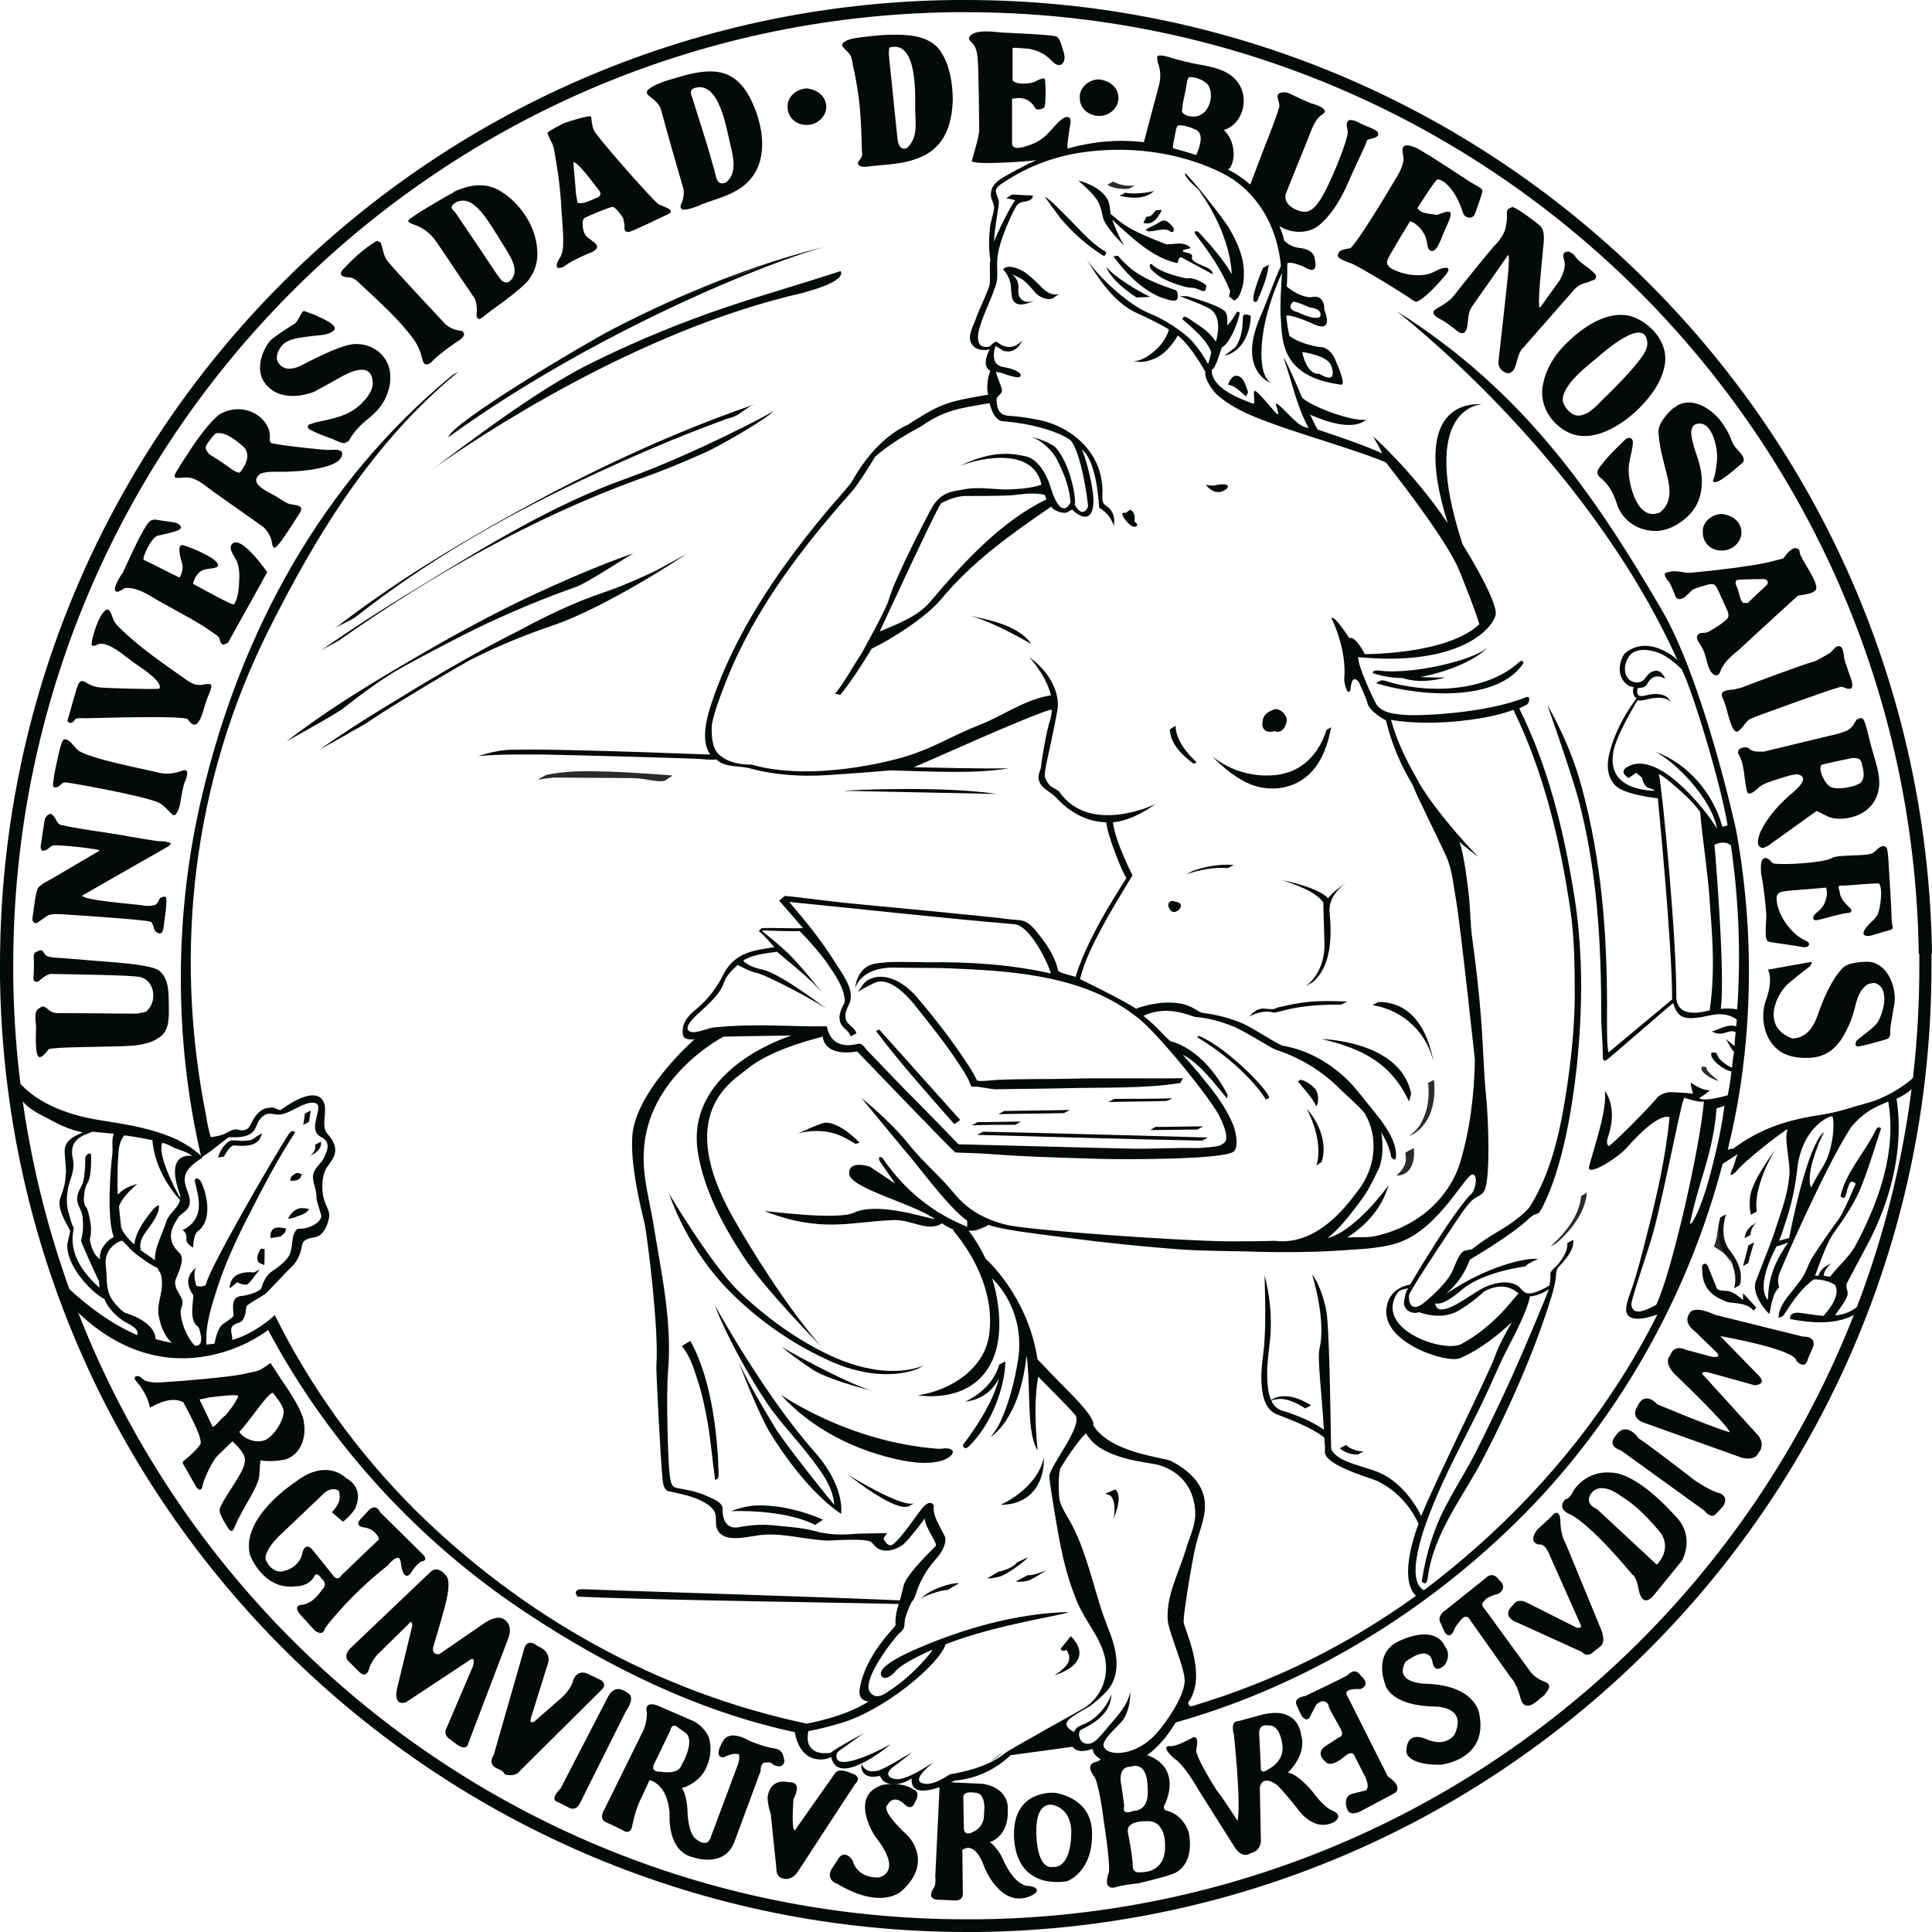 <?xml version="1.0" encoding="utf-8"?>
<!-- Generator: Adobe Illustrator 27.0.0, SVG Export Plug-In . SVG Version: 6.00 Build 0)  -->
<svg version="1.1" id="Layer_1" xmlns="http://www.w3.org/2000/svg" xmlns:xlink="http://www.w3.org/1999/xlink" x="0px" y="0px"
	 viewBox="0 0 512 512" style="enable-background:new 0 0 512 512;" xml:space="preserve">
<style type="text/css">
	.st0{fill:#050A07;}
	.st1{fill:#2B2B2B;}
	.st2{fill:none;}
	.st3{fill:#0F1111;}
</style>
<g id="XMLID_1_">
	<path id="XMLID_3_" class="st0" d="M312.95,239.87c0,0.98-0.84,1.68-1.68,1.82c-0.84,0.14-1.54-0.84-1.68-1.82
		c0-0.7,0.7-1.4,1.68-0.98C312.25,239.03,312.95,239.45,312.95,239.87"/>
	<path id="XMLID_4_" class="st0" d="M266.38,360.78l-1.54,0.84c-0.84,2.67-2.81,6.73-8.98,9.82c0,0,6.03-0.28,8.84-6.17
		c-0.14,0.7-1.4,7.01-9.54,17.67c0,0,0.28,1.68,1.68,0.28C265.12,374.95,266.66,362.75,266.38,360.78"/>
	<path id="XMLID_5_" class="st0" d="M337.36,370.88c0.7-0.7-1.26,0.56-0.42,0.28c0.56-0.28,1.26-0.28,1.96-0.42
		c2.52-0.14,5.05,1.26,7.01,2.52l1.54-0.84c-3.37-2.1-8.28-3.93-11.64-0.56L337.36,370.88"/>
	<path id="XMLID_6_" class="st0" d="M355.03,383.79c1.26,1.12,2.95,1.68,4.77,1.68l1.54-0.84c-1.68,0-3.37-0.56-4.63-1.68
		L355.03,383.79"/>
	<path id="XMLID_7_" class="st0" d="M403.71,175.76c0-0.7-0.56-0.84-1.12-0.28c-8.98,8.14-24.83,8.42-35.63,4.91
		c-1.26-0.42-2.24,0.7-2.24,0.7C376.92,184.74,396.98,186,403.71,175.76"/>
	<path id="XMLID_8_" class="st0" d="M365.69,177.73c-2.38-0.28-1.82,0.7-1.82,0.7c2.67,0.84,5.33,1.26,7.86,1.26
		c5.33,1.82,11.22-0.14,11.22-0.14c-1.68,0-4.35,0-6.59-0.14c6.45-1.12,15.01-4.35,18.1-8.14
		C391.36,174.92,373.97,178.85,365.69,177.73"/>
	<polyline id="XMLID_9_" class="st0" points="257.12,163.28 256.84,163.14 257.12,163.28 	"/>
	<path id="XMLID_10_" class="st0" d="M273.25,170.57c-3.79-5.33-12.62-6.45-16.13-7.43C265.26,165.66,272.83,170.57,273.25,170.57"
		/>
	<path id="XMLID_11_" class="st0" d="M337.78,193.72c1.82,0.98,3.23-1.4,3.23-2.95c0-1.12-1.54-3.09-3.23-2.81
		c-1.82,0.7-3.23,1.4-3.23,3.93C334.41,193.3,335.82,194.42,337.78,193.72"/>
	<path id="XMLID_12_" class="st0" d="M322.63,128.49c-1.12,0.42-3.09,0-3.09,0c2.95,3.65,5.61,0.98,5.61,0.98
		C326.42,127.79,322.63,128.49,322.63,128.49"/>
	<path id="XMLID_13_" class="st0" d="M299.48,135.08l-1.12,0.84c0,0-1.68-0.42-0.56,1.26c0,0,1.82,2.81,3.09,2.38
		c0,0,1.26-0.28-0.28-1.4C300.75,138.03,301.03,135.64,299.48,135.08"/>
	<path id="XMLID_17_" class="st0" d="M42.22,257.26c-2.24-1.82-14.31-2.38-17.39-2.67c-2.95-0.28-10.1-0.84-10.66-0.84
		c-0.84-0.14-1.68-0.14-2.24-0.84c-0.42-0.56-0.42-0.98-1.26-1.12l-1.26,0.56l0,0l0,0l0,0c-0.7,0.42-0.42,1.54-0.42,2.24
		c0,1.54,0,3.09-0.14,4.63c0,0.98,0.7,1.12,1.4,0.84c0,0,1.96-1.96,3.37-1.96c5.47,0.14,21.32,0.28,23.57,0.84
		c3.93,0.98,4.49,6.59,1.68,8.98v0.14c0,0-1.96,0.56-2.81,0.56c-7.01,0-14.03-0.14-20.9-0.14c-0.84,0-1.54-0.28-2.24-0.84
		c-0.56-0.42-1.12-1.12-1.96-0.84l0,0l-0.14,0.14l-0.7,0.42c-1.26,0.98-0.56,3.51-0.56,4.91c0,0.98-0.42,7.43,0.84,7.86
		c0.7,0.28,1.96-1.4,2.52-2.1c1.68-0.56,12.76-0.56,16.27-0.7c4.35-0.14,9.54,0.14,13.19-2.52c2.52-1.82,2.38-5.19,2.38-8
		C44.61,263.57,45.03,259.65,42.22,257.26L42.22,257.26z M11.08,258.95l0.56-0.42l0,0L11.08,258.95L11.08,258.95z M37.59,276.76
		c1.4-0.28,2.67-0.7,3.51-1.12C40.12,276.2,39,276.48,37.59,276.76"/>
	<polyline id="XMLID_18_" class="st1" points="362.89,36.19 362.75,36.33 362.89,36.33 362.89,36.19 	"/>
	<line id="XMLID_19_" class="st2" x1="12.62" y1="242.39" x2="12.62" y2="242.39"/>
	<path id="XMLID_22_" class="st0" d="M41.94,222.9c-0.56,0-7.29-1.12-10.24-1.68c-5.05-0.84-10.1-1.4-15.15-2.52
		c-0.98-0.14-1.26-0.56-1.68-1.4c-0.28-0.56-1.12-1.96-1.82-1.54l0,0l-0.7,0.42l0.14-0.14v0.14c-0.84,0.7-0.7,1.82-0.98,3.23
		c-0.28,1.54-0.42,3.09-0.7,4.63c-0.14,0.84,0.14,1.82,1.12,1.26v0.14l0.14-0.14l0.56-0.28c0.56-0.42,0.84-0.84,1.54-0.98
		c0.84-0.28,12.91,0.98,12.2,1.4c0.7-0.42-8.84,5.19-11.92,7.01c-1.4,0.84-3.09,1.54-4.21,2.67c-0.84,0.84-1.26,6.03-1.54,7.43
		c-0.42,2.1,0.56,2.1,0.84,2.1h0.14l3.09-2.1c1.12-0.42,2.38-0.28,3.51-0.28c6.17,0.42,23.57,1.54,23.85,2.1l0.56,1.12
		c0.14,1.68,1.4,1.82,1.4,1.82c1.26,0.42,1.26-1.82,1.4-2.67c0.28-2.1,0.7-4.49,0.56-6.59c-0.14-0.98-1.68,0-1.68,0
		c-0.14,0.14-0.56,1.68-1.54,1.82c-0.84,0.28-2.24,0.28-3.37,0c-2.1-0.28-15.15-1.26-15.71-2.52c4.35-2.52,22.86-13.05,22.86-13.05
		l0,0l0.28-0.28C46.43,223.04,42.36,222.9,41.94,222.9 M12.76,224.58l0.28-0.14l1.12-0.56L12.76,224.58"/>
	<polyline id="XMLID_23_" class="st0" points="12.48,242.39 11.64,242.95 12.48,242.39 	"/>
	<path id="XMLID_24_" class="st0" d="M385.47,78.13c-1.4,1.82-3.09,2.67-5.19,3.93l0,0c-0.14,0.14-1.4,1.12,1.4,2.52
		c1.4,0.7,2.81,1.82,4.07,2.81c2.52,2.24,2.95-0.28,3.09-0.84c0.28-1.82,0.14-3.65,1.26-5.33c3.23-4.63,6.45-9.12,9.54-13.61
		c0.42,0,0.14,2.67,0.14,3.65c-0.28,3.23-2.1,19.5-2.67,24.55c-0.14,1.96,1.54,3.23,2.95,3.09l0.98-0.7
		c0.98-1.54,0.98-3.65,1.96-5.19c0.28-0.56,0.84-0.98,1.26-1.54c4.07-4.63,8.14-9.26,12.2-13.89c1.12-1.4,2.24-2.38,4.07-2.67
		l2.1-0.84c0.42-0.42,0.56-0.98-0.14-1.68c-1.54-1.68-3.93-2.67-5.19-4.63c-0.56-0.84-1.68-0.98-1.54-1.12
		c-0.14,0.14-2.1-0.28-1.26,2.24c0.56,1.68-0.28,3.79-1.12,5.33c-1.82,2.52-3.51,4.91-5.33,7.43c-0.7-0.98,0.56-11.92,0.84-15.29
		c0.14-1.96,0.84-5.05-0.84-6.59c-1.12-0.98-5.89-4.63-7.29-4.91l-1.12,0.56c-0.42,0.56-0.28,1.26-0.28,1.96
		c0,0.98-0.14,2.1-0.42,3.23c-0.28,1.26-1.12,2.38-1.96,3.51C395.01,66.07,387.44,75.61,385.47,78.13"/>
	<polyline id="XMLID_25_" class="st1" points="16.41,207.61 16.41,207.61 16.27,207.75 16.41,207.61 	"/>
	<path id="XMLID_28_" class="st0" d="M47.69,213.22c0.28-1.68,0.56-3.37,0.98-5.05c0.14-0.84,0.7-1.54,0.84-2.52
		c0.42-1.68-0.42-1.68-1.26-1.4c-0.14,0-3.09,1.4-6.59,0.42c-3.37-0.84-18.24-3.65-21.04-5.89c-0.84-0.7-2.38-3.23-3.65-2.81l0,0
		c0,0-0.56-0.28-1.54,4.35c-0.56,2.52-1.12,4.91-1.4,7.57c0,0.98,0.7,0.84,1.12,0.7c0.98-0.28,1.12-1.26,2.1-1.26
		c0.98,0,20.62,3.51,24.69,5.33c1.54,0.7,2.52,2.1,3.79,3.23C46.71,216.72,47.55,213.92,47.69,213.22L47.69,213.22z M16.27,207.61
		l0.28-0.14L16.27,207.61"/>
	<path id="XMLID_32_" class="st0" d="M462.62,181.8c-1.54,0.7-2.1,0.56-2.67,0.84c-0.56,0.28-4.49-0.14-3.51,2.1
		c0.7,1.54,1.12,3.09,1.54,4.77c0.28,0.84,1.26,4.91,2.52,4.35c1.26-0.7,1.82-2.24,3.09-3.23c0.84-0.28,1.54-0.7,2.38-0.98
		c0,0,18.38-6.73,21.6-7.57c0.98-0.28,1.54,0.56,2.38,0.42c0,0.14,1.68,0.28,0.56-2.67c-0.56-1.54-1.12-3.23-1.68-4.91
		c-0.28-1.26-0.14-4.49-2.24-3.51l0,0l-1.54,1.54c-0.28,0.28-3.37,1.96-3.93,2.24C477.35,176.18,462.62,181.8,462.62,181.8
		L462.62,181.8L462.62,181.8z M462.76,190.77l0.42-0.28l0,0L462.76,190.77L462.76,190.77z M463.32,190.49L463.32,190.49
		L463.32,190.49"/>
	<path id="XMLID_33_" class="st0" d="M92.58,73.5c1.26,0.14,2.1,0.98,2.95,1.82c4.91,4.63,10.24,9.26,14.17,14.73
		c1.12,1.54,1.82,3.37,2.24,5.19c0.56,2.67,2.67,0.56,2.67,0.42l0,0c2.52-2.52,7.01-5.47,7.29-5.61c0.42-0.28,1.96-1.54,0.42-2.38
		l0,0c-1.68-0.14-3.09-0.7-4.35-1.82c-3.65-3.93-14.03-15.01-15.29-16.69c-1.12-1.4-1.12-3.23-1.82-4.91l-0.98-0.42l0,0
		c0,0-3.93,2.1-8.42,7.01c-0.42,0.42-0.98,0.84-1.12,1.54C90.2,73.5,92.3,73.5,92.58,73.5"/>
	<path id="XMLID_36_" class="st0" d="M408.76,102.82c-0.56,4.77,2.24,9.4,6.59,11.64c6.45,3.37,14.31-1.68,18.8-6.03
		c3.23-3.23,6.17-7.01,7.01-11.64c0.98-5.05-2.38-9.68-6.73-12.06c-6.73-3.79-14.59,1.54-19.22,6.17
		C411.84,94.12,409.32,98.33,408.76,102.82L408.76,102.82z M423.21,94.83c1.96-1.68,12.62-11.08,13.33-4.21
		c0.28,2.38-2.1,4.77-3.37,6.45c-2.24,2.67-4.77,5.19-7.29,7.72c-0.84,0.7-1.68,1.68-2.52,2.52c-0.84,0.84-1.68,1.4-2.38,1.96
		c-0.7,0.42-1.54,0.7-2.24,0.84c-1.96,0.28-3.65-1.54-4.35-3.09c-0.84-1.96,0.7-4.07,1.68-5.47
		C418.02,99.03,420.68,96.93,423.21,94.83"/>
	<path id="XMLID_40_" class="st0" d="M49.24,126.53c2.67-0.14,5.19,2.24,7.15,3.65c4.49,3.23,8.98,6.31,13.47,9.54
		c0.98,0.98,1.68,2.1,2.1,3.51c0.14,0.42,0.14,2.38,1.12,1.82l0,0v-0.14c0.7,0,4.77-6.45,6.45-9.12c1.4-2.24-2.1-1.82-3.23-2.38
		c-1.26-0.56-2.52-1.54-3.79-2.24c-2.1-1.12-6.73-3.23-3.51-5.61c1.96-0.84,5.19-0.42,7.29-0.56c3.51-0.14,7.15-0.42,10.66-1.54
		c1.4-0.42,3.23-1.26,3.65-2.67c0.7-2.1-2.52-1.54-3.51-1.54c-1.4,0-10.66-0.98-13.75-1.54c-1.54-0.28-1.96-0.14-1.82-1.68
		c0.14-2.1-0.84-3.79-2.24-5.19c-3.09-2.81-7.43-3.09-10.94-1.12c0,0-2.95,1.68-8.84,10.94c-0.98,1.4-1.82,2.81-2.67,4.21
		C45.17,127.37,47.55,126.53,49.24,126.53L49.24,126.53z M63.4,125.55h-0.28H63.4L63.4,125.55L63.4,125.55z M54.85,117.69
		c0.7-0.98,1.4-1.96,2.24-2.81c2.52-0.7,5.61,1.96,7.29,3.37c2.24,1.96,0.84,5.05-0.84,7.01c-1.26,0-2.95-1.54-3.79-2.1
		c-1.4-0.98-2.95-1.96-4.35-2.81C54.71,119.37,54.15,118.81,54.85,117.69"/>
	<path id="XMLID_46_" class="st0" d="M468.52,224.16L468.52,224.16L468.52,224.16l12.91-9.26l3.09,1.54
		c2.52,0.98,5.61,0.56,8.14-0.56c3.09-1.4,5.05-4.21,5.33-7.57c0.28-3.09-0.98-6.45-1.82-9.54c-0.7-2.38-1.12-4.63-1.82-6.87
		c-0.42-1.26-0.7-1.82-1.54-1.54h-0.14l0,0l-0.14,0.14l-0.28,0.14l0,0h-0.14l-0.14,0.14l0,0l-0.42,0.7
		c-0.42,0.84-1.12,1.54-1.96,2.1c-0.7,0.28-1.54,0.56-2.38,0.84c-1.12,0.28-16.41,3.93-19.78,4.77c-1.4,0-3.09,0.14-3.93-0.84
		c-0.7-0.7-3.79-0.14-2.67,1.68c1.68,2.95,1.26,6.87,2.24,9.96c0.28,0.7,1.54,0.14,2.52-0.84c0.98-0.98,2.1-1.54,3.37-1.96
		c1.4-0.42,6.31-2.24,7.57-1.96c3.65,0.98-1.4,4.77-2.67,5.89c-2.95,2.67-5.61,5.75-7.29,9.26c-0.56,1.4-1.54,4.21,0.7,4.35
		L468.52,224.16L468.52,224.16z M492.78,207.75l-0.42,0.14L492.78,207.75z M490.96,200.87l0.42-0.14L490.96,200.87
		c1.68,0,2.24,0.28,2.52,1.82c0.42,1.68,0.84,3.65-0.56,4.91c-0.7,0.28-1.4,0.7-2.24,0.84l-1.4,0.28c-1.4,0.28-2.95,0.28-4.07-0.14
		c-1.4-0.56-3.51-4.49-2.52-5.89C485.35,201.99,488.15,201.43,490.96,200.87L490.96,200.87z M482.54,202.56L482.54,202.56
		l-0.28,0.14L482.54,202.56L482.54,202.56z M482.12,202.84L482.12,202.84L482.12,202.84L482.12,202.84"/>
	<path id="XMLID_47_" class="st0" d="M83.32,103.8c0.28-0.14,5.61-3.09,7.57-4.21c3.79-1.96,7.57-2.81,7.86,1.54
		c0.28,2.52-1.96,4.91-3.65,6.45c-3.09,2.67-6.87,3.37-10.8,4.21c-0.84,0.14-1.54,0.42-2.24,0.7v-0.14
		c-0.14,0.14-1.12,0.84,0.14,1.54c1.82,0.98,3.79,1.68,5.75,2.38c0.7,0.28,2.81,1.4,3.51,1.12l0.98-0.56
		c1.12-2.1,2.67-3.79,4.49-5.33c2.1-1.68,3.79-3.23,5.05-5.61c1.12-2.24,1.68-4.77,1.4-7.15c-0.56-4.63-4.63-7.72-9.26-7.57
		c-3.93,0-14.03,5.61-14.73,5.89c-1.96,0.84-4.07,1.12-5.47-0.7c-1.54-1.82,0.42-5.05,2.24-5.89c1.96-0.98,4.35-1.12,6.45-1.4
		c1.82-0.28,4.21-0.14,5.75-1.4c1.82-1.54-3.93-3.65-4.91-4.21c-1.12-0.42-2.67-0.98-2.67-0.98c-0.84-0.56-1.54,2.67-2.81,3.37
		c-0.56,0.28-5.47,3.51-6.31,4.35c-2.81,3.51-4.21,8.98-0.56,12.34C74.2,105.63,79.4,105.35,83.32,103.8"/>
	<path id="XMLID_48_" class="st0" d="M441.86,126.25c0.84,3.51,1.12,7.15-1.96,9.54c-5.75,2.52-8.14-6.73-8.28-10.8
		c-0.14-2.67,0.98-5.05,1.12-7.72c0-1.12-0.84-1.54-1.82-0.98l0,0c0,0-4.49,4.21-6.03,6.31c-0.98,1.26-2.38,2.52-0.98,3.79
		c2.38,1.96,3.51,3.93,4.49,6.87c1.4,4.77,5.89,7.72,11.08,7.43c2.95-0.28,5.61-1.82,7.72-3.79c3.51-3.23,4.35-7.86,3.51-12.34
		c-0.56-3.37-2.38-6.59-2.52-9.96c0-0.84,0.28-1.54,0.98-2.1c4.21-1.68,5.75,5.19,5.89,8.14c0,1.96-0.28,3.79-0.7,5.61
		c-0.14,0.56-0.84,1.4,0,1.54c1.68,0.14,6.87-4.77,7.15-4.91c1.96-1.4-1.26-3.51-2.1-5.05c-0.56-0.98-0.84-2.1-1.4-3.09
		c-0.28-0.7-0.84-1.4-1.26-2.1c-2.24-3.65-7.72-7.72-12.2-5.19l-1.26,0.84c-0.14,0.14-3.51,2.95-3.79,5.89
		C439.62,118.11,440.88,122.32,441.86,126.25"/>
	<path id="XMLID_49_" class="st0" d="M495.31,254.88c-0.14,0-5.05-0.14-6.87,1.54c-2.95,2.95-5.19,8.14-6.59,12.2
		c-1.12,3.37-2.95,6.45-6.87,6.59c-8.7-3.23-3.93-12.34-0.7-14.87c2.38-1.96,3.79-3.09,5.33-4.21c0,0,1.26-1.54-0.14-1.12
		l-10.94,1.96c0.98,1.82,0.56,5.19-0.56,8.14c-1.68,4.77-0.28,10.94,3.93,13.61c2.38,1.54,5.61,1.82,8.56,1.54
		c4.77-0.56,7.29-3.79,9.26-8c2.52-5.19,1.68-8.42,4.77-11.08c0.7-0.56,1.4-0.56,2.24-0.7c4.35,1.12,2.38,8.28,0.7,10.66
		c-1.12,1.54-5.89,4.77-5.47,4.77c0.14,0-0.98,1.54,0.7,1.4c1.68-0.28,7.15-1.82,7.43-1.96c1.4-0.7,0.56-2.1,0.98-3.65
		c0.14-1.12,0.84-4.91,0.98-5.75C502.6,261.89,500.5,255.44,495.31,254.88"/>
	<path id="XMLID_52_" class="st0" d="M109.97,59.62c2.67,0.98,4.35,2.52,5.89,4.77c1.82,2.67,3.65,5.33,5.47,8.14
		c1.54,2.24,2.95,4.35,4.49,6.59c0.42,0.98,0.56,2.1,0.56,3.23c0,0.84-0.42,1.68,0.56,2.24l0.84-0.42c1.12-0.84,2.24-1.82,3.51-2.67
		c1.82-1.26,8.14-6.03,8.98-7.57c1.82-2.52,2.52-5.47,1.96-8.98c-0.7-5.61-4.63-11.22-9.4-14.17c-4.07-2.67-8.56-1.82-12.76,0.14
		h0.28c-1.54,0.7-11.36,6.45-12.06,7.43C107.73,58.92,109.55,59.48,109.97,59.62L109.97,59.62z M120.92,53.58
		c2.95-1.4,5.33,0.98,7.15,3.23c2.24,2.95,4.07,6.17,6.03,9.26c1.68,2.81,3.79,6.31,0.7,8.7c-1.68,0.42-2.24-0.98-3.23-2.24
		c-1.4-2.1-2.81-4.21-4.21-6.31c-2.24-3.37-4.49-6.59-6.73-9.96l-0.28,0.14l0.28-0.14C119.09,54.85,119.65,54.43,120.92,53.58"/>
	<path id="XMLID_55_" class="st0" d="M171.98,25.39c1.26,0.98,2.81,2.1,3.23,3.79c1.82,6.73,3.79,13.61,5.75,20.34
		c0.42,1.12,0.28,2.24,0,3.37c-0.14,0.84-0.98,1.68-0.42,2.38c0.7,0.98,4.91-0.84,5.75-1.26c3.09-1.12,6.31-1.96,9.12-3.65
		c8.84-5.19,7.43-16.27,3.51-24.13c-1.68-3.37-4.21-6.17-7.86-7.01c-4.49-0.98-9.54,0.7-13.75,1.96c-1.82,0.56-3.93,1.26-5.47,2.52
		C171.13,24.27,171.41,24.97,171.98,25.39L171.98,25.39z M183.76,23.43c6.73-2.52,8.7,10.38,9.68,14.45c0.84,3.51,2.1,8-1.12,10.52
		c-2.38,0.84-2.52-1.4-2.95-3.09c-0.7-2.52-1.4-4.91-2.1-7.29c-1.26-4.07-2.52-8-3.79-12.06C182.92,24.69,182.92,23.99,183.76,23.43
		"/>
	<path id="XMLID_59_" class="st0" d="M225,14.17c0.7,0.84,0.84,1.82,0.98,2.95c0.7,2.81,1.12,5.61,1.54,8.42
		c0.56,4.07,0.7,8.14,0.84,12.2c0,0.98,0,2.1,0.14,3.09c0,0.7-0.56,1.4-0.98,1.96c-0.7,1.26,1.26,1.54,1.96,1.4
		c4.35-0.56,9.26-0.56,13.33-2.1c1.12-0.42,2.24-0.84,3.23-1.54c0.7-0.42,1.4-0.98,1.96-1.54c3.37-3.23,4.35-8,4.49-12.48
		c0-4.07-0.7-8.98-2.95-12.48c-1.68-2.95-4.91-4.21-8.14-4.63c-4.77-0.56-10.1,0-14.87,0.7c-0.84,0.14-3.93,0.84-3.23,2.24
		C223.88,13.05,224.58,13.61,225,14.17L225,14.17z M235.66,12.62c7.57-2.24,6.87,12.76,6.87,16.69c0.14,3.51,0.7,7.43-2.24,9.96
		c-2.1,0.7-2.38-1.68-2.52-3.23c-0.28-2.67-0.56-5.33-0.84-8c-0.42-4.63-0.98-9.26-1.4-13.89L235.66,12.62z M235.24,12.76
		L235.24,12.76l-0.14,0.28L235.24,12.76"/>
	<path id="XMLID_64_" class="st0" d="M147.29,42.36c0.7,3.79,1.12,7.57,1.4,11.36c0.14,2.95,0.42,5.89,0.56,8.84
		c0,1.82,0.14,3.37-0.56,5.19c-0.42,0.84-1.4,1.96-1.12,2.95c0.14,0.7,1.82,0,1.82,0l0.56-0.42c1.82-1.4,6.59-3.37,7.01-3.51
		c0.7-0.42,1.4-0.84,1.26-1.54c-0.14-0.98-2.52-1.96-3.09-2.95c-0.7-1.12-1.12-3.65-0.28-4.49c1.4-0.7,6.31-2.81,7.43-2.95
		c0.84-0.14,2.95,2.95,2.95,3.23c0,0.56,0.28,1.12,0.28,1.82c-0.14,0.98,0.14,1.82,1.26,1.54c0.98-0.14,10.38-4.77,10.52-4.77
		c1.96-1.12-2.24-2.1-2.95-2.67c-1.54-1.26-12.76-13.75-16.55-18.8c-0.84-1.12-0.98-2.81-1.12-4.21c0-0.7-6.17,1.26-6.87,1.54
		c-0.56,0.14-4.21,2.1-4.77,2.67l0.98,2.24C146.87,38.72,147.01,40.82,147.29,42.36L147.29,42.36z M154.3,57.93l0.14-0.14
		L154.3,57.93z M158.23,49.8c0.7,0.84,1.4,1.54,0.42,2.38c-0.28,0.14-3.09,1.4-3.79,1.54c-0.7,0.14-1.26,0.14-1.82,0l-0.42-2.52
		c-0.14-2.52-0.7-8.14-0.7-8.28C153.6,43.34,157.39,48.82,158.23,49.8z M152.2,68.45c-0.98,0.56-1.82,1.26-2.67,1.82
		C150.09,70,150.93,69.16,152.2,68.45"/>
	<path id="XMLID_72_" class="st0" d="M448.18,151.78c-2.1,0.14-3.79-0.7-5.61-0.28l-1.12,0.28c-0.84,0.56,0.56,2.1,0.84,2.38
		c0.56,0.84,1.54,3.37,1.68,3.79c0.42,1.12,1.54,0.98,2.52,0.28l2.1-1.96c1.4-0.7,2.95-0.98,4.21-1.4c1.4-0.28,1.82,0.14,2.38,1.26
		c0.7,1.54,1.4,3.09,2.1,4.63c0.42,0.98,0.98,1.82,0.7,2.81c-0.14,0.84-4.77,3.79-5.75,4.07l-1.68,0.14l0,0c0,0-0.98,0.42-0.84,1.26
		c0.14,0.98,0.98,1.82,1.4,2.67c0.84,1.54,1.12,3.51,1.68,5.05c1.26,3.23,2.81,1.96,2.67,1.96c0.42-0.42,0.42-0.98,0.84-1.68
		c0.98-1.96,3.09-3.65,4.77-5.05c4.77-4.49,15.15-13.89,15.43-14.17c0.14,0,4.07-0.42,4.35-1.26H481h0.14H481
		c1.82-1.4-4.07-8.56-4.07-10.24c0-1.26-1.4-0.98-1.26-1.12c-0.14,0.14-1.26,0.14-3.09,2.81l-2.24,0.56
		C464.59,150.23,449.58,151.64,448.18,151.78L448.18,151.78z M448.32,156.41L448.32,156.41L448.32,156.41L448.32,156.41z
		 M476.79,158.09L476.79,158.09l0.14-0.14h0.14L476.79,158.09L476.79,158.09L476.79,158.09z M476.65,158.09L476.65,158.09
		L476.65,158.09L476.65,158.09L476.65,158.09z M463.04,159.77L463.04,159.77l0.28-0.14L463.04,159.77L463.04,159.77z M463.47,159.63
		L463.47,159.63L463.47,159.63L463.47,159.63L463.47,159.63L463.47,159.63z M460.24,153.74c0.98-0.28,7.43-0.28,7.43-0.28
		s1.4,0.42,0.56,1.54l-5.05,4.77h-1.26c-0.84-0.84-0.98-2.52-1.4-3.65C460.24,155.28,459.54,154.44,460.24,153.74"/>
	<path id="XMLID_76_" class="st0" d="M31.28,156.83l1.12-0.56c0.56-0.42,0.98-0.56,2.1-0.42c2.67,0.28,5.05,1.96,7.29,3.23
		c3.93,2.24,8,4.35,11.92,6.73l0,0c0.98,0.7,3.79,2.52,4.21,2.95c0.56,0.84,0.28,1.96,1.4,2.1l1.12-0.56l0,0l0,0l10.38-18.66
		c0,0-7.43-10.8-9.54-7.15c-0.7,1.12,1.12,3.37,1.54,4.35c0.56,1.54,0.7,3.37,0.56,5.05c0,1.54-0.28,4.91-1.4,6.31
		c-1.12,0-10.38-5.33-10.8-5.47c-0.14-0.14,0.84-3.37,3.09-3.79c0.98-0.28,2.95-0.28,3.37-0.84c1.26-1.68-7.01-5.05-9.12-5.61
		c-1.82-0.42-0.56,3.79-0.42,4.35c0.28,0.56,0.7,2.38-0.56,4.21c-2.38-1.12-8.56-4.35-9.4-4.63c-0.7-0.42,2.1-6.17,3.65-6.45
		c1.68-0.42,4.63-0.98,5.61-1.54c1.4-0.84-0.28-1.82-1.12-1.96c-1.54-0.28-3.09-0.42-4.63-0.7c-0.98-0.28-1.82,0.28-1.82,0.28
		c-1.68,1.12-6.03,11.08-7.29,13.75C31.98,152.48,29.04,156.97,31.28,156.83L31.28,156.83z M48.11,152.76l-0.42,0.28L48.11,152.76z
		 M32.96,155.7l-0.84,0.42L32.96,155.7"/>
	<path id="XMLID_79_" class="st0" d="M369.76,47.55c-2.38,4.07-10.1,16.83-11.92,18.24c-3.37,0.42-3.09,1.26-3.09,1.4
		c-1.26,1.26,2.81,2.38,3.51,2.67c3.51,1.68,13.05,7.57,14.45,8.56c0.84,0.42,1.54,1.26,2.52,1.54c0.14,0,1.96-0.14,7.43-6.59
		c0.7-0.7,2.24-2.67,0.14-2.38c-1.54,0.14-2.95,1.4-4.49,1.68c-2.95,0.7-6.59,0-9.12-1.26c-2.38-1.26-1.68-2.38-0.7-4.07
		c1.68-2.95,3.37-5.75,5.19-8.7c0.98,0.28,1.68,0.84,2.52,1.68c1.4,1.54,1.82,2.81,2.1,4.77c0.14,1.26,1.12,1.96,2.1,0.98
		c1.26-1.4,1.82-3.79,2.67-5.47c0.42-0.98,2.1-4.21,0.98-4.49c-0.84-0.14-2.38,0.56-3.23,0.84l-1.96-0.28
		c-1.4-0.28-2.38-0.28-3.23-1.54c1.68-2.52,3.23-5.19,5.19-7.57c1.82-0.14,3.93,2.67,4.63,3.79c0.98,1.54,1.68,3.23,2.24,5.05
		c0.56,1.54,2.1,1.26,2.1,1.26c0.56-0.14,0.98-0.56,1.26-1.4c0.42-1.4,1.82-5.05,1.82-5.75c-0.14-0.7-2.24-1.68-2.95-2.1
		c-4.49-2.95-8.98-5.89-13.61-8.7c-0.7-0.42-4.77-2.52-4.63,0.14c0,0.84,0.28,1.68,0.28,2.52
		C371.73,44.19,370.74,46.01,369.76,47.55z M357.7,66.07l-0.56,0.28L357.7,66.07L357.7,66.07L357.7,66.07z"/>
	<path id="XMLID_83_" class="st0" d="M468.09,242.39c0,1.82-0.28,3.65-0.14,5.47c0,0.84,0.14,0.7,0.42,1.54l0.84,0.28
		c0.14,0,6.87,0.98,8.28,1.26c1.96,0.42,2.52-0.98,1.26-1.54c-4.77-2.1-7.57-7.57-7.86-10.38c-0.42-2.67,0.98-2.67,2.95-2.95
		c3.37-0.28,6.73-0.56,10.1-0.84c0.28,0.98,0.28,1.82,0,2.95c-0.56,1.96-1.26,2.67-2.81,3.93c-0.98,0.84-0.84,2.1,0.7,1.68
		c1.96-0.42,5.89-1.68,7.72-1.82c1.82-0.14,0.84-1.12,0.84-1.26c-3.37-2.95-2.67-4.35-2.95-4.77c-0.56-1.4,0-1.26,1.4-1.26
		c3.09-0.14,6.03-0.56,9.12-0.56c1.12,1.4,0.28,6.73-0.28,8c-0.7,1.68-2.52,2.52-3.37,4.07c0,0-1.68,2.1,1.26,1.82l5.75-1.68
		c0.56-0.42,0-1.54,0-2.24c-0.14-5.33-0.56-10.38-0.84-15.71c-0.14-2.67-0.42-3.79-0.56-3.79c-0.42-0.42-0.98-0.56-1.82,0
		c-0.7,0.42-1.26,1.26-1.96,1.54c-1.68,0.84-9.26,0.28-10.66,1.26c-1.96,1.26-13.47,1.96-15.57,1.4c-0.7-0.42-0.56-0.84-1.82-1.4
		l0,0c-1.82-0.28-1.4,3.09-1.4,3.93C467.39,234.96,467.81,238.61,468.09,242.39L468.09,242.39z M469.78,228.65h-0.14l-0.42-0.42
		L469.78,228.65L469.78,228.65z M468.09,227.38L468.09,227.38L468.09,227.38L468.09,227.38"/>
	<path id="XMLID_87_" class="st0" d="M19.36,191.33c0.56-0.56,0.42-0.56,0.7-0.84c0.84-0.28,1.82-0.14,2.52-0.14
		c1.54,0,26.37-0.84,27.21,0.28c1.68,2.67,2.81,0.7,2.81,0.7c1.12-1.68,1.54-4.21,2.24-6.03c0.14-0.56,1.68-3.51,0.98-3.93
		c-0.56-0.28-1.68,0-2.38,0.14c-1.4,0.14-2.38-0.28-3.51-0.98c-6.17-4.35-12.91-8.84-18.38-14.31c-0.56-0.56-1.12-1.12-1.4-1.82
		c-0.42-0.84-0.98-3.37-1.96-2.81c-2.1,1.12-3.93,7.86-3.93,9.12c0,0.98,1.82,0,1.82,0c2.67-0.84,7.43,3.51,9.4,4.91
		c0.98,0.7,8,5.05,6.73,6.87c-0.98,0.28-14.03-0.14-15.43-0.28c-1.82-0.14-2.95-0.7-4.35-1.54c-0.98-0.56-1.4,0.28-1.54,0.42l0,0
		l0,0c-0.42,0.28-2.52,8.42-2.95,9.68C17.67,191.05,18.38,192.04,19.36,191.33L19.36,191.33z M26.51,170.43l-0.28,0.14L26.51,170.43
		z M19.78,190.63L19.78,190.63l-0.14,0.28L19.78,190.63"/>
	<path id="XMLID_88_" class="st0" d="M292.61,67.89c0,0,0.98-0.84,0.28-1.26c-3.65-2.1-6.45-5.47-9.4-8.42
		c-1.54-1.54-2.95-2.95-4.49-4.49l-2.1-1.68c0,0.28,2.95,4.21,4.21,5.89C284.48,61.86,288.26,65.23,292.61,67.89"/>
	<path id="XMLID_91_" class="st0" d="M274.38,77.57c0.98,1.12,3.23,2.24,4.77,1.4l1.54-1.12c-2.1,0.7-3.65-0.7-5.05-2.1
		s-2.67-2.67-4.35-3.79c-1.12-0.7-4.35-2.1-5.47-0.56l0,0c1.12,0.98,2.1,3.23,2.1,4.77c0.14,1.82,0,4.07,2.1,4.49
		c1.26,0.28,3.93-0.84,4.07-0.98l0,0c-2.67,0.98-4.49-0.42-4.21-3.09c0.28-2.52-1.54-3.79-1.68-3.93
		C270.59,73.92,270.87,73.36,274.38,77.57L274.38,77.57z M279.99,78.27L279.99,78.27L279.99,78.27L279.99,78.27"/>
	<path id="XMLID_94_" class="st0" d="M321.37,200.59L321.37,200.59c2.67,2.67,5.47,5.05,8.84,6.73c4.21,2.1,9.26,2.24,13.47,0.14
		c6.73-3.37,8.28-10.94,9.12-14.73l-1.26,0.7c-0.98,3.23-4.49,11.64-14.73,12.06C327.12,205.92,321.51,200.45,321.37,200.59z
		 M343.67,204.1L343.67,204.1L343.67,204.1L343.67,204.1"/>
	<path id="XMLID_95_" class="st0" d="M310.01,193.3c0.14,3.93,3.37,6.87,6.31,9.12l0,0l0.84-0.42c0,0-5.61-4.63-5.61-9.68
		L310.01,193.3"/>
	<path id="XMLID_96_" class="st0" d="M351.95,238.04c-2.67-2.95-11.64-4.63-12.06-4.77c3.51,1.26,8.56,2.81,10.8,5.89
		c0,0,0.14,6.03,0.28,10.1c0.28,4.35-1.12,9.26-4.91,12.06l1.54-0.84c5.33-4.07,5.33-12.48,4.77-18.52
		c-0.42-3.79,2.24-6.73,5.61-8.84C355.88,234.54,353.49,236.08,351.95,238.04"/>
	<path id="XMLID_97_" class="st0" d="M314.35,231.73c3.51-1.26,7.43-1.96,11.08-1.68l1.54-0.84c-3.79-0.28-7.72,0.42-11.08,1.68
		L314.35,231.73"/>
	<path id="XMLID_98_" class="st1" d="M374.67,304.25l-2.1,1.12c-0.28,0.28,0,0.42,0,1.96c-0.14,2.38-2.38,4.07-2.52,4.21
		C374.81,311.55,374.95,306.08,374.67,304.25"/>
	<path id="XMLID_99_" class="st1" d="M380,286.16l-1.54,0.84c0.42,3.51,0,7.15-1.68,10.24c-0.42,0.98-1.12,1.82-1.96,2.67l-0.84,0.7
		c-0.14,0.14-0.42,0.28-0.42,0.28h0.14c-0.14,0.14-0.14,0.14-0.14,0.14s0.98-0.56,1.12-0.56C379.58,297.38,380.56,291.21,380,286.16
		"/>
	<path id="XMLID_100_" class="st0" d="M365.27,265.54l-1.54,0.84c8.28,1.26,14.87,7.72,16.27,15.71
		C379.86,281.95,378.32,265.4,365.27,265.54"/>
	<path id="XMLID_101_" class="st0" d="M373.41,291.91l0.56-2.1c-2.81-13.89-23.29-14.45-23.71-14.45
		C360.92,277.88,368.64,281.67,373.41,291.91"/>
	<path id="XMLID_102_" class="st0" d="M357,265.4c-5.61-0.14-9.96-0.42-16.83,1.26c-0.84,0.14-1.68,0.28-2.38,0.7
		c-0.84,0.28-2.95-0.28-3.79,0c-1.82,0.42-2.67,1.96-3.09,2.1c0.84-0.42,3.79-1.96,6.59-1.12c0.84,0.28,5.33-2.24,17.96-2.1
		L357,265.4"/>
	<path id="XMLID_103_" class="st0" d="M254.6,296.96c-7.15-8-14.45-16.13-21.6-24.13l-0.56,0.28l-0.28,0.14
		c6.45,8.56,13.75,16.69,20.76,24.69l0.14-0.14l0,0l0,0l0.14-0.14l0.56-0.28l0.14-0.14l0,0l0.56-0.42L254.6,296.96l-0.14,0.14l0,0
		L254.6,296.96"/>
	<path id="XMLID_104_" class="st0" d="M282.93,285.88c-6.17,0.14-11.78,0-18.1,0.28c-1.54,0-5.89,0.7-6.03,0
		c-0.7-1.54-1.54-2.95-2.52-4.35c-3.93-6.03-8.42-11.78-13.05-17.25c-2.81-3.51-8.28-7.43-13.05-4.91c-1.4,0.7-1.96,2.1-2.95,3.37
		c0.28-0.42,3.93-2.38,5.19-2.81c3.65-0.84,7.57,3.23,9.68,5.75c4.49,5.61,8.98,11.22,12.76,17.11c0.84,1.26,1.68,2.67,2.24,4.07
		c0.28,0.7,0.14,0.84,0.84,0.84c1.54-0.14,4.49,0.7,6.03,0.7c6.31-0.14,11.78-0.14,18.1-0.28c10.1-0.28,21.46,0.14,30.72-1.4
		l0.7-1.26C303.41,285.88,293.31,285.6,282.93,285.88"/>
	<path id="XMLID_105_" class="st0" d="M310.71,291.07c-5.19,0.14-10.24,0.14-15.43,0.14l-1.54,0.84c5.19-0.14,10.38-0.14,15.43-0.28
		L310.71,291.07"/>
	<path id="XMLID_106_" class="st0" d="M283.49,294.15c-5.75,0.14-11.64,0.14-17.39,0.28l-1.54,0.84c5.89-0.14,11.64-0.14,17.39-0.28
		L283.49,294.15"/>
	<path id="XMLID_107_" class="st0" d="M257.54,298.22c3.93-0.14,7.72-0.14,11.5-0.14l1.54-0.84c-3.79,0-7.72,0.14-11.5,0.14
		L257.54,298.22"/>
	<path id="XMLID_108_" class="st0" d="M260.49,299.91l-1.54,0.84c19.78,0.56,39.7,1.12,59.62,1.54l1.54-0.84
		C300.19,300.89,280.27,300.33,260.49,299.91"/>
	<path id="XMLID_109_" class="st0" d="M304.82,299.48c4.21,0,8.28-0.14,12.48-0.14l1.54-0.84c-4.21,0-8.42,0.14-12.62,0.14
		L304.82,299.48"/>
	<path id="XMLID_110_" class="st0" d="M243.24,362.75l1.54-0.84c-7.86,2.95-16.97,0.84-24.41-2.52
		c-9.12-4.21-17.53-10.38-24.69-17.25c-7.29-7.15-18.38-25.81-18.38-25.81c3.37,9.54,9.26,19.22,16.41,26.23
		c7.15,7.15,15.71,13.19,24.97,17.53C226.12,363.73,235.38,365.69,243.24,362.75"/>
	<path id="XMLID_111_" class="st0" d="M295.56,394.73l-2.67,1.12c0.56,0.42,1.4-0.14,2.1,1.68c0.7,1.68,0.28,5.19-0.14,5.61
		C294.86,403.01,297.94,396.55,295.56,394.73"/>
	<path id="XMLID_112_" class="st0" d="M279.43,443.97c0,0,11.36-3.09,4.35-10.38l-2.38,2.95c-0.84,0.7,0.42,1.26,1.12,0.7
		c0.14,0,1.4,1.68,0.56,3.37C282.23,442.28,279.43,443.97,279.43,443.97"/>
	<path id="XMLID_113_" class="st0" d="M252.35,384.35c-1.12-0.98-2.52-0.28-3.93-0.42c-23.85-1.82-41.38-14.31-41.52-14.31
		c8.28,9.12,20.06,15.01,32.12,17.39C250.25,389.26,253.33,385.19,252.35,384.35"/>
	<path id="XMLID_114_" class="st0" d="M215.46,363.03c3.79,2.38,12.06,4.63,15.85,5.61c-7.57-2.24-24.27-11.64-24.27-11.78
		C209.71,359.1,212.52,361.07,215.46,363.03"/>
	<path id="XMLID_115_" class="st0" d="M276.62,386.31c-1.82,8.28-11.36,12.48-11.5,12.48C274.52,398.8,276.9,391.08,276.62,386.31"
		/>
	<path id="XMLID_116_" class="st0" d="M222.9,401.18c0,0,1.26-7.15-7.15-16.55c-13.19-14.87-26.51-39-26.37-38.86
		c2.52,6.87,8.56,18.24,14.17,26.51c3.23,4.63,7.01,8.56,10.52,13.05c2.95,3.79,6.73,8.42,7.01,13.47
		c-1.68-1.96-12.48-15.43-15.43-20.06c-3.51-5.75-6.87-11.5-9.82-17.53c0,0,4.77,12.48,8,18.1
		C213.78,395.57,222.33,400.76,222.9,401.18"/>
	<path id="XMLID_117_" class="st0" d="M187.55,377.06c0.84,5.05,1.26,10.1,1.96,15.15l0.56-0.28l0.14-0.14
		c0.42-0.42,0.14-2.81,0.14-3.37c0-1.68-0.14-3.37-0.28-5.05c-0.28-3.37-0.7-6.59-1.26-9.96c-1.12-6.17-2.81-12.62-5.89-18.1
		l-0.14,0.14c-0.7,0.42-1.4,0.84-2.1,1.26l0.28-0.14l-0.28,0.14c2.1,2.52,3.09,5.61,4.07,8.7
		C186,369.06,186.84,373.13,187.55,377.06"/>
	<path id="XMLID_118_" class="st0" d="M218.13,402.73c-5.19-2.24-10.66-3.65-16.27-3.79c-4.21-0.14-8.14,1.54-8.14,1.54
		c-0.14,0,13.89-0.7,22.3,3.65L218.13,402.73"/>
	<path id="XMLID_119_" class="st0" d="M240.71,399.22l1.54-0.84c-3.37,1.26-17.53-7.57-17.53-7.57
		C226.68,392.35,237.2,400.48,240.71,399.22"/>
	<path id="XMLID_120_" class="st0" d="M223.74,301.45c0.7,0.28,2.95,1.68,2.95,1.68l1.12-0.28c0,0-5.05-5.47-9.12-5.33
		c-1.4,0.14-7.01,2.81-7.15,2.81C215.6,299.34,219.95,299.48,223.74,301.45z"/>
	<path id="XMLID_121_" class="st0" d="M336.24,291.07c1.12-0.84-10.66-13.33-18.52-16.55l-0.56,0.28
		c13.05,7.86,18.38,16.55,18.24,16.55L336.24,291.07"/>
	<path id="XMLID_122_" class="st0" d="M350.26,307.9c1.54-4.77-0.56-10.38-4.07-14.17c0-0.14,4.77,8.28,2.67,15.15L350.26,307.9"/>
	<path id="XMLID_123_" class="st0" d="M348.72,288.82c-0.7-0.98-2.67-2.52-4.07-2.67l-0.7,0.42c0.14,0.28,4.35,4.91,4.77,6.45
		C348.86,293.73,349.98,291.07,348.72,288.82"/>
	<path id="XMLID_124_" class="st0" d="M188.53,82.76c-13.05,4.63-23.29,9.26-31,13.05c-15.01,7.15-34.79,22.58-43.2,28.76
		c11.78-8.42,54.43-37.03,98.61-46.99l0.84-0.28c8.7-2.38,9.68-4.49,8.98-5.47c-0.14,0.14-15.57,4.91-17.39,5.47
		C199.75,78.97,194.14,80.8,188.53,82.76"/>
	<polyline id="XMLID_125_" class="st1" points="209.85,80.52 209.57,80.8 209.85,80.52 	"/>
	<path id="XMLID_128_" class="st0" d="M118.81,115.87L118.81,115.87L118.81,115.87L118.81,115.87
		c39.42-28.48,86.13-46.99,100.44-50.64c-19.5,4.77-38.72,12.62-56.67,21.88C154.44,91.32,119.65,112.08,118.81,115.87z
		 M203.96,69.86c-3.93,1.4-7.86,2.81-11.78,4.21c-4.35,1.68-8.42,3.37-12.62,5.19C187.41,75.75,195.68,72.66,203.96,69.86"/>
	<polyline id="XMLID_129_" class="st0" points="141.82,98.75 142.38,98.47 142.66,98.33 141.82,98.75 	"/>
	<polyline id="XMLID_130_" class="st1" points="202.28,110.4 201.99,110.68 202.28,110.4 	"/>
	<path id="XMLID_131_" class="st0" d="M264.14,210.41c-14.31-2.24-40.4-0.98-40.54-0.84C236.36,209.85,263.72,210.41,264.14,210.41"
		/>
	<polyline id="XMLID_132_" class="st0" points="267.22,203.4 267.78,203.4 267.22,203.4 	"/>
	<path id="XMLID_133_" class="st1" d="M155.28,204.38c-3.51,0-7.15,0.28-10.52,0.98l-1.54,0.84l0,0l-0.28,0.14l-0.14,0.14
		l-0.28,0.14h0.14l0,0l0,0c1.4-0.28,2.81-0.42,4.07-0.56l20.62,0.14c1.12,0,2.24,0.14,3.37,0.28c1.12,0.14,2.95,0.56,4.21,0.56
		c0.42,0,0.98,0,1.26-0.14l1.26-0.84l0.42-0.28l0.28-0.28l-0.28,0.14l0.28-0.14C170.57,204.94,163,204.38,155.28,204.38"/>
	<path id="XMLID_134_" class="st1" d="M420.54,316.04l-1.54,0.98c-0.42,5.19-4.35,9.96-8.14,13.33l1.54-0.84
		C416.19,326.28,420.12,321.37,420.54,316.04"/>
	<polyline id="XMLID_135_" class="st0" points="233.84,448.32 234.68,447.75 234.82,447.75 233.84,448.32 	"/>
	<path id="XMLID_136_" class="st1" d="M451.12,282.65c-1.12,1.12,2.24,3.37,4.35,3.79c0.14,0-3.65-2.52-3.23-3.65L451.12,282.65"/>
	<polyline id="XMLID_137_" class="st1" points="392.77,106.75 392.63,106.75 392.77,106.75 	"/>
	<path id="XMLID_138_" class="st0" d="M315.9,68.03c0.28-1.12-1.96-0.98-2.38-1.4c-0.56-0.7,2.52-0.56,1.82-1.12
		c-1.26-1.26-3.23-0.98-4.63-0.84c-0.84,0-1.4,0.14-1.82,0c-9.82-3.79-11.08-5.05-14.59-8c-0.14-1.12-0.14-2.1-0.56-3.37
		c-1.82-4.07-8-5.47-8-5.47c1.54,1.4,3.23,2.81,4.49,4.49c1.4,1.68,1.68,3.51,2.1,5.47c0.98,2.95,5.75,7.43,5.61,7.29
		c-0.98-1.54-1.68-3.09-2.38-4.77c-0.28-0.7-0.56-1.4-0.84-2.1c5.05,4.63,10.8,10.24,17.25,11.5c0.14,0.14,0.14-0.28,0.28-0.7
		c0.14-0.56,0.42-1.12,1.26-0.56l7.86,4.21C321.51,70.42,315.34,70.14,315.9,68.03"/>
	<path id="XMLID_141_" class="st0" d="M327.12,79.68l0.98-0.84c1.12-1.82,1.54-3.93,1.54-6.03c0.14-4.35-1.68-8.56-3.93-12.34
		c-2.1-3.51-11.22-14.59-11.64-14.59l0,0c-0.28,1.12,2.81,3.65,3.51,4.35c2.52,3.51,4.63,7.15,6.17,11.08
		c1.4,3.51,2.52,7.43,2.67,11.36c-2.38-4.21-5.75-7.86-8.84-11.22c-0.28-0.28-1.4-0.28-0.84,0.56c4.07,5.33,7.01,9.54,9.26,15.15
		l0,0l-0.28,1.4L327.12,79.68L327.12,79.68z M326,78.41L326,78.41L326,78.41L326,78.41"/>
	<path id="XMLID_144_" class="st0" d="M311.69,79.54c0.7-0.28,0.42-2.52,0-2.52l-0.14-0.14c-4.21-1.4-8.42-2.95-11.92-5.75
		c-0.84-0.7-1.68-1.54-2.38-2.24l-0.98-1.12l-1.12,0.14v0.14l0,0c3.23,4.35,7.15,8.42,12.2,10.66
		C308.46,78.97,310.71,80.1,311.69,79.54L311.69,79.54z M311.41,76.87L311.41,76.87L311.41,76.87"/>
	<path id="XMLID_145_" class="st0" d="M301.17,78.83l3.65-0.14c-3.51-1.68-9.54-5.33-11.64-8
		C293.17,70.56,293.73,73.92,301.17,78.83"/>
	<path id="XMLID_146_" class="st0" d="M314.07,76.03L314.07,76.03c0.84,0.14,1.54,0.28,2.38,0.28c0.84,0.14,1.68,0.7,2.52,0.84
		c0.7,0.14,0.7-1.4,0.7-1.54c-0.28-0.28-2.95-2.24-5.19-1.82c0,0-6.87-1.26-9.26-3.79h-0.42c-0.28,0.7,0.28,1.54,0.7,1.82
		C307.9,74.2,311.27,75.19,314.07,76.03L314.07,76.03z"/>
	<path id="XMLID_147_" class="st1" d="M295,48.11l-1.54,0.84c1.26,0.84,2.95,1.12,4.49,1.12c0.56,0,0.98,0,1.4-0.14l1.54-0.84
		c-0.42,0.14-0.98,0.14-1.4,0.14C297.94,49.24,296.26,48.82,295,48.11"/>
	<path id="XMLID_148_" class="st0" d="M298.22,51.06l-1.54,0.84c3.23,0.7,6.87,0.98,9.26-1.4
		C305.52,50.92,300.47,51.62,298.22,51.06"/>
	<path id="XMLID_149_" class="st0" d="M306.36,55.69c-0.14,0-1.26,2.1-2.52,1.68l-0.84,1.68c2.1,0.7,3.51-0.7,4.91-3.37
		L306.36,55.69"/>
	<path id="XMLID_150_" class="st0" d="M303.55,60.88l0.7,0.42c2.1,0.14,4.35-1.26,6.03,0.14c0.14,0.14,1.12,0.14,0.7-1.12
		c-2.81-3.37-2.95-1.4-5.89-0.28L303.55,60.88"/>
	<path id="XMLID_151_" class="st0" d="M325.44,101.98c1.82,0.14,3.23,1.82,4.77,3.09l0.56-1.12c-0.56-1.4-1.12-4.21-2.95-4.35
		C326.28,99.31,325.44,101.98,325.44,101.98"/>
	<path id="XMLID_152_" class="st0" d="M329.36,84.3c0,2.67-0.42,5.47-1.96,7.72l-2.95,2.24c4.91-0.98,7.01-6.45,7.01-10.66
		C331.47,83.88,329.36,82.48,329.36,84.3"/>
	<path id="XMLID_153_" class="st0" d="M333.15,79.82c1.26-2.81,2.81-6.73,3.09-9.68l-1.54,0.84
		C330.06,82.2,333.15,79.82,333.15,79.82"/>
	<path id="XMLID_154_" class="st0" d="M251.09,421.38l3.09-1.82c-2.38-0.14-7.86,1.68-10.1,4.07
		C244.92,422.93,249.69,421.24,251.09,421.38"/>
	<path id="XMLID_155_" class="st0" d="M261.61,418.3c1.4,0,2.95-0.28,4.21-0.84c1.12-0.42,6.03-3.79,6.59-4.77l-2.95,1.4
		c-0.7,1.26-4.07,2.38-4.77,2.38L261.61,418.3"/>
	<path id="XMLID_156_" class="st0" d="M269.19,419.14c1.12,0.14,2.24,0,3.37-0.28c0.84-0.28,4.21-2.24,4.91-2.95
		c-0.28,0.42-3.79,1.68-5.19,1.54L269.19,419.14"/>
	<path id="XMLID_157_" class="st0" d="M90.62,169.17c24.27-16.97,50.36-31.84,78.41-42.08c6.03-2.1,12.2-4.63,18.1-7.29
		c3.65-1.68,15.99-8.7,17.96-10.94c-0.7,0.7-21.88,11.78-39.14,17.96c-19.64,7.01-37.73,18.24-55.41,29.04
		c-8.84,5.33-17.53,10.94-25.95,16.83C86.41,171.41,88.79,170.57,90.62,169.17"/>
	<path id="XMLID_158_" class="st0" d="M199.89,107.17c-28.9,9.96-56.67,24.13-82.62,39.84c-9.96,6.03-19.64,12.62-28.9,19.78
		c1.82-1.4,4.35-2.1,6.17-3.51c18.38-14.45,38.58-26.09,59.62-36.05c12.2-5.75,24.69-11.22,37.45-15.85c0.7-0.28,1.4-0.56,2.1-0.7
		C195.96,110.12,197.65,108.01,199.89,107.17"/>
	<path id="XMLID_159_" class="st0" d="M182.08,146.59c-0.42,0.42-5.89,3.37-7.72,4.35c-1.26,0.7-9.12,4.35-14.31,6.03
		c-7.86,2.67-15.15,6.17-22.44,10.1c-12.34,6.17-24.27,13.33-35.91,20.48c-5.75,3.51-11.36,7.15-16.83,10.94
		c-0.42,0.28,3.65-1.96,6.17-3.37c2.52-1.54,5.19-2.81,7.57-4.49c3.51-2.52,24.55-15.15,27.07-16.27
		c7.01-3.51,14.03-6.31,21.46-8.84C160.75,160.75,181.09,147.57,182.08,146.59"/>
	<path id="XMLID_160_" class="st0" d="M167.91,146.59c-9.96,3.51-19.5,7.72-29.04,12.2c-10.52,5.05-20.9,10.8-30.86,16.69
		c-11.08,6.45-22.02,13.19-32.12,21.04c0.56-0.42,13.05-7.15,15.29-8.98c3.93-3.09,7.86-6.03,12.06-8.7
		c1.96-1.4,18.52-10.24,26.09-13.75c7.57-3.51,15.29-6.73,23.29-9.54C155.28,154.72,167.21,146.87,167.91,146.59"/>
	<path id="XMLID_164_" class="st0" d="M80.52,376.92v-0.28c-0.7-3.79-5.75-10.66-5.89-10.94l-2.95-4.49l-2.24,1.54
		c-1.4,0.84-3.51,0.98-5.05,1.4c-3.79,0.84-17.39,1.96-20.48,2.1c-1.82,0.14-3.37,0.28-5.19-0.28c-0.98-0.28-1.54-1.54-2.52-1.26
		c-0.7,0.14-0.56,0.7-0.28,1.12c0,0,3.09,3.23,3.79,7.15c0.14,0.28,4.91-3.37,8.84-1.4c0.7,1.4,4.91,8.7,4.63,10.94
		c-0.84,1.82-4.77,4.77-4.77,4.91l0.14,0.7V388l3.37,5.89c0.14,0.28,1.4,2.1,1.82-0.42c0.42-1.82,2.52-6.31,3.93-7.72
		c1.26-1.26,2.67-2.52,3.93-3.79l1.54,1.54c1.12,1.54,2.52,2.52,1.26,5.61c-1.4,3.23-5.47,8.42-6.17,10.8
		c-0.42,1.26,2.52,5.47,2.52,5.47c0.84,0.84,1.12,0,1.54-0.98c2.24-5.33,6.73-10.94,6.45-14.03l0.28-3.37
		c1.82,0.42,5.89,0.14,7.15-0.42C79.82,385.05,81.22,380.84,80.52,376.92L80.52,376.92z M52.88,370.88l2.67-0.56
		c2.52-0.28,7.72-0.98,7.57-0.28c-0.56,1.68-3.09,4.77-3.37,5.05c-1.26,0.84-2.1,2.38-3.37,3.09L52.88,370.88z M70.42,381.55
		c-2.38,1.12-5.75-0.14-7.01-2.1c2.1-1.96,8.28-11.36,8.98-10.24c0.7,0.98,2.67,3.09,2.81,4.91
		C75.05,376.78,72.52,380.56,70.42,381.55"/>
	<path id="XMLID_165_" class="st0" d="M87.95,400.76l2.95,2.52c0,0,2.24-1.82,3.23-3.51c0.28-0.84,2.52-5.33-2.52-8.14
		c0,0-5.05-5.33-13.33,1.12c0,0-14.45,9.26-12.06,19.22c0,0,3.37,9.54,12.2,8.42c0,0,3.37,0.14,4.91-2.67c0,0,0.42-1.54,1.96,0.7
		c0,0,1.82,1.26,0,2.95c0,0-2.24,3.65-5.33,3.93c0,0-2.38,0-0.56,2.38l3.93,4.35c0,0,2.24,1.96,2.81-0.56c0,0,6.17-8.42,16.55-16.55
		c0,0,3.23-4.07,3.51-0.84c0,0,0.56,5.47,2.67,2.81c0,0,1.4-2.38,2.81-3.09c0,0,2.38-0.14-0.14-2.38l-10.8-10.66
		c0,0-1.12-2.81-3.37-0.14l-1.68,1.82c0,0-2.24,1.96,0.98,2.38c0,0,2.81,0.28,3.79,3.09l-9.96,9.54c0,0-0.98,1.96-2.38-0.14
		l-5.19-6.45c0,0-1.96-2.67-2.81,0.7c0,0-0.42,3.93-5.47,4.91c0,0-2.67,0.42-4.21-3.09c0,0-0.84-1.82,3.23-6.03l11.78-11.22
		c0,0,2.1-2.52,4.49-0.98C89.35,395.15,91.46,397.12,87.95,400.76"/>
	<path id="XMLID_166_" class="st0" d="M93.14,436.53c0,0-2.67,2.24-0.56,3.93l2.67,2.67c0,0,1.68,1.82,2.52-0.7
		c0,0,0.28-1.68,2.24-3.93l8.28-8.14c0,0,0.84-1.4,0.98,0.42l-4.07,16.83c0,0-1.12,4.63,2.38,3.51l16.55-10.94
		c0,0,1.96-1.82,1.26,1.26l-7.01,16.41c0,0-1.12,1.68,0.7,2.95l2.24,1.68c0,0,2.38,1.68,2.81-0.56l10.52-27.63
		c0,0,1.82-3.93-1.68-5.47c0,0-1.82-0.7-4.91,1.54l-11.64,8c0,0-1.82,0.42-1.68-1.68c0,0,2.38-7.86,2.81-9.68c0,0,2.52-8,0.56-9.54
		c0,0-2.1-2.95-4.21-0.7L93.14,436.53"/>
	<path id="XMLID_167_" class="st0" d="M142.52,436.25c0,0-2.81-2.52-3.65,0.84l-8,27.91c0,0-1.82,2.52,0.84,3.65
		c0,0,1.96,0.7,1.96,1.54c0,0,2.67,0.98,4.07-0.84l21.46-21.32c0,0,2.38-1.82-0.56-3.09l-2.67-1.26c0,0-2.67-1.68-4.07,1.54
		c0,0-0.14,2.24-3.79,5.33l-6.45,5.61c0,0-1.4,0.98-0.98-0.84l4.21-13.47C144.76,441.72,147.15,438.22,142.52,436.25"/>
	<path id="XMLID_168_" class="st0" d="M165.52,448.18c0,0-2.52-1.96-4.35,1.4l-12.62,24.41c0,0-3.23,2.95-0.56,3.65l2.52,1.26
		c0,0,1.82,1.4,3.09-0.84l12.34-24.69c0,0,2.52-3.37,0.56-4.63C164.54,447.47,165.52,448.18,165.52,448.18"/>
	<path id="XMLID_169_" class="st0" d="M210.27,476.79c0,0,2.81-4.77-1.4-4.49c0,0-4.77-1.4-5.47,4.07c0,0,0.14,2.52,0.84,4.21
		l1.54,14.87c0,0-0.14,2.1,1.82,2.38c0,0,2.1,0.84,3.93-1.96l15.01-23c0,0,2.38-1.96-0.98-2.95c0,0-3.37-1.68-4.35,0.14
		l-10.38,14.73C210.97,484.79,209.57,487.31,210.27,476.79"/>
	<path id="XMLID_170_" class="st0" d="M242.53,477.49c0,0-0.7,2.67-2.81,0.7c0,0-2.81-3.09-4.63,0.28c0,0-1.96,1.12,5.47,8
		c0,0,7.01,6.87-1.54,14.59c0,0-5.19,5.33-17.11-1.82c0,0-2.95-0.84-1.68-3.65l1.82-2.81c0,0,1.54-3.09,3.93,0.28
		c0,0,0.84,4.63,6.87,4.49c0,0,6.87-1.12-0.98-10.94c0,0-7.15-10.8,2.1-13.61c0,0,5.05-0.98,8.14,1.26
		C242.25,474.27,244.08,474.83,242.53,477.49"/>
	<path id="XMLID_173_" class="st0" d="M205.08,463.32c0,0-1.96-0.14-6.45-1.96c0,0-4.63-2.95-6.73-0.42c0,0-3.23,4.77-0.14,4.77
		c0,0,2.52-1.26,3.51-0.84c0,0,1.12-0.7,0.42,2.38l-7.29,19.5c0,0-0.7,3.51-4.35,0.28c0,0-1.54-1.4-1.82-6.31c0,0,0-4.77-1.54-6.87
		c0,0,3.37-0.7,5.75-4.07c0,0,2.95-4.21,1.4-9.4c0,0-1.26-3.23-4.91-4.63l-8.42-3.65c0,0-3.93-1.82-3.09,1.82
		c0,0,0.14,2.81-1.26,5.33l-9.96,20.2c0,0-1.96,2.81,0.84,3.65l3.79,1.82c0,0,2.1,1.68,2.67-0.84c0,0,0.84-4.63,2.38-7.43l2.24-4.91
		c0,0,4.77,0.84,5.33,8.84c0,0-0.84,10.1,6.31,11.64c0,0,8,2.95,10.8-3.93l7.01-18.94c0,0-0.14-2.67,1.68-2.24
		c0,0,0.7-0.42,1.96,0.7c0,0,2.67,1.26,2.67-1.54C207.47,466.41,208.17,463.75,205.08,463.32L205.08,463.32z M174.92,469.5
		c-2.95,0.14-1.4-2.38-1.4-2.38l4.07-8.42c0.56-2.38,1.96-0.98,1.96-0.98l2.38,1.68c2.24,2.52-1.4,8.56-1.4,8.56
		C179.55,470.48,174.92,469.5,174.92,469.5"/>
	<path id="XMLID_176_" class="st0" d="M272.83,499.8c0,0-3.65,0.7-7.15-7.29c0,0-1.12-2.67-3.37-4.35c0,0,5.05-1.26,4.77-8.56
		c0,0,0.7-5.61-6.59-6.87l-9.12-0.42l-2.81,0.84l0.42,0.7l-1.12,23.43c0,0,0.28,2.1-0.42,3.09c0,0-2.24,2.95,1.26,3.09l3.65,0.14
		c0,0,3.09,0.7,2.81-2.24l-0.14-11.08c0,0,3.23-2.95,5.89,4.63c0,0,4.49,11.5,12.76,7.29C273.96,502.04,276.48,500.5,272.83,499.8
		L272.83,499.8z M260.77,480.72c0.14,3.51-2.67,4.63-2.67,4.63c-2.95,1.68-2.67-1.12-2.67-1.12l-0.14-7.86
		c-0.14-1.96,3.23-1.26,3.23-1.26C261.61,475.25,260.77,480.72,260.77,480.72"/>
	<path id="XMLID_179_" class="st0" d="M279.57,475.11c0,0-11.78-1.12-10.8,12.48c1.12,13.75,14.03,10.94,14.03,10.94
		s7.01-2.38,6.59-13.19C289.1,476.23,279.57,475.11,279.57,475.11z M279,494.75c0,0-3.93,1.26-4.35-8.42c-0.42-9.4,4.35-8,4.35-8
		s4.91,0.7,4.91,7.29C283.77,495.73,279,494.75,279,494.75"/>
	<path id="XMLID_183_" class="st0" d="M315.06,485.77c0,0-1.12-4.63-5.75-5.89c0,0-1.54-0.28-0.56-1.82c0,0,4.77-9.4-4.63-12.91
		c0,0-10.1,1.96-11.92,0.42c0,0-0.7,1.26-1.96,1.4c0,0-2.67,0.42-0.42,3.65c0,0,1.26,0.42,2.81,12.76c0,0,1.54,9.68,1.26,12.76
		c0,0-1.96,4.63,1.54,4.07c0,0,1.12-0.56,6.31-1.12c0,0,7.57-1.82,8.7-2.38C310.57,496.71,316.74,495.17,315.06,485.77z
		 M297.94,478.61l-0.7-5.05c-1.26-5.75,2.24-5.33,2.24-5.33c4.91-1.68,4.63,5.47,4.63,5.47c0.7,6.45-3.65,6.17-3.65,6.17
		C296.96,481.28,297.94,478.61,297.94,478.61z M308.74,489.98c-0.28,6.45-6.17,6.17-6.17,6.17c-2.52,0.42-2.38-1.54-2.38-1.54
		c0-2.81-1.26-8.84-1.26-8.84c-0.84-3.79,6.03-3.09,6.03-3.09S309.16,482.96,308.74,489.98"/>
	<path id="XMLID_186_" class="st0" d="M353.21,479.88c0,0-2.1-0.56-5.47-5.19c0,0-3.79-4.63-6.45-4.91c0,0,5.19-4.77,3.51-9.96
		c0,0-0.42-7.72-10.1-5.47l-6.73,1.82c0,0-1.96-0.28-0.98,3.51c0,0,1.96,18.1,0.98,22.86c0,0-4.07-6.31-5.47-8
		c0,0-5.89-9.12-5.47-10.94c0,0,1.12-4.63-1.54-2.81c0,0-3.79,2.1-5.33,1.96c0,0-3.09-0.42,1.12,3.37c0,0,2.1,0.84,6.45,8.42
		l9.4,14.87c0,0,1.82,3.37,4.35,1.68c0,0,2.38-0.28,2.67-3.09l-0.28-14.17c0,0,0.28-3.79,4.49-0.84c0,0,0.98,0.7,5.47,6.31
		c0,0,4.07,6.31,9.54,3.65C353.49,482.96,356.3,481.28,353.21,479.88L353.21,479.88z M336.24,468.8c-2.52,1.82-2.1-0.56-2.1-0.56
		l-0.42-8.28c-0.42-3.51,2.52-2.67,2.52-2.67c3.23-0.28,3.65,5.61,3.65,5.61C340.16,466.97,336.24,468.8,336.24,468.8"/>
	<path id="XMLID_187_" class="st0" d="M352.09,451.82c0,0-0.98-2.1-3.23-0.14l-1.4,2.67c0,0-0.84,2.81-2.67,0.14l-1.12-2.52
		c0,0-1.26-1.96,2.24-2.52c0,0,10.1-4.77,11.36-5.61c0,0,1.82-2.24,3.37,0.28c0,0,2.95,2.24-0.14,3.51c0,0-5.05-0.42-3.37,1.96
		l10.66,21.18c0,0,4.07,2.52,1.96,4.35l-8.98,4.77c0,0-3.09,1.82-3.79-0.56c0,0-1.4-3.51,1.82-4.07l2.81-0.7c0,0,1.68,0,0.28-3.51
		l-2.81-5.47c0,0-0.42-1.96-2.52-0.28c0,0-3.79,3.51-5.33,1.54c0,0-3.09-2.38,0.42-4.35l3.23-2.1c0,0,1.68-0.28,0.14-2.67
		C354.89,457.29,351.81,452.38,352.09,451.82"/>
	<path id="XMLID_188_" class="st0" d="M379.58,440.18c0,0,0.28,3.79,3.23,1.12c0,0,2.1-2.52,0-5.19c0,0-1.96-5.61-11.64-1.4
		c-7.43,3.09-4.21,11.22-4.21,11.22s0.56,5.89,12.76,6.31c0,0,9.4-0.42,5.75,7.43c0,0-2.1,3.51-7.43,1.26c0,0-5.47-2.81-5.33,3.51
		c0,0,0.42,3.37,9.12,3.23c0,0,12.48-1.26,10.24-13.19c0,0-0.56-7.86-14.31-8.28c0,0-8.42,0-5.33-5.75
		C372.43,440.46,378.32,435.55,379.58,440.18"/>
	<path id="XMLID_189_" class="st0" d="M389.54,429.24c0,0-0.7-1.68-2.24-0.14c0,0-1.82,2.1-1.96,2.95c0,0-1.12,2.67-2.52,0.42
		l-1.12-2.52c0,0-1.12-1.54,1.54-3.37l10.38-8.28c0,0,1.82-2.24,3.65,0.42c0,0,2.52,1.82-0.14,3.65c0,0-3.23,0.7-3.79,1.96
		c0,0-1.26,0.7,0.14,2.1l12.06,16.55c0,0,1.26,1.82,3.79,2.67c2.38,0.98,0.7,2.38,0,3.51l-2.38,1.96c0,0-2.95,2.52-3.93-0.84
		c0,0-0.98-4.07-2.67-5.75L389.54,429.24"/>
	<path id="XMLID_190_" class="st0" d="M404.69,424.75c0,0-2.52-1.54-3.79,0.7c0,0-3.51,2.81,1.4,4.63l16.97,7.72
		c0,0,1.12,1.54,2.81,0.14l2.1-1.68c0,0,1.4-0.84,0.28-4.07l-9.54-23.15c0,0-1.4-2.1-1.4-6.17c0,0-0.14-3.79-2.52-0.84l-3.51,3.23
		c0,0-2.81,3.23,0.28,4.07c0,0,1.68-0.7,3.09,3.23l8,17.96c0,0,0.7,1.12-0.98,0.84L404.69,424.75"/>
	<path id="XMLID_193_" class="st0" d="M443.55,401.32c0,0-9.68-11.22-16.97-11.08c0,0-5.61-0.7-9.4,4.49c0,0-1.26,2.67-2.24,2.52
		c0,0-2.81,2.38,1.12,4.07c0,0,4.49,1.54,16.55,15.99c0,0,0.98,0.14,1.68,4.07c0,0,0.84,5.19,4.07,1.26l7.43-9.12
		C445.79,413.39,449.58,406.93,443.55,401.32z M439.06,414.65l-15.85-14.73c-4.07-1.82-1.12-4.63-1.12-4.63
		c2.81-2.67,7.57,1.26,7.57,1.26c5.33,3.09,10.52,9.82,10.52,9.82C443.13,410.86,439.06,414.65,439.06,414.65"/>
	<path id="XMLID_194_" class="st0" d="M428.12,380.56c0,0-2.52,2.52,1.4,3.79l22.16,15.99c0,0,1.82,2.52,3.23,0.7l1.68-1.82
		c0,0,1.82-2.38-0.84-3.51c0,0-1.96-0.28-6.59-3.37c0,0-12.62-9.82-15.01-11.22C434.43,381.26,430.92,376.21,428.12,380.56"/>
	<path id="XMLID_195_" class="st0" d="M454.49,348.44c0,0-5.89-2.95-6.87-0.14c0,0-1.82,2.1,1.82,4.77l5.19,5.05
		c0,0,2.24,1.96-1.12,1.4l-6.73-1.82c0,0-3.09-1.68-4.21,1.54c0,0-2.1,1.82,1.82,5.47c0,0,13.61,13.05,14.03,14.87
		c0,0-4.21-1.12-19.22-7.43c0,0-3.37-3.93-5.33,0.7c0,0-2.24,2.95,2.24,4.35l25.53,9.12c0,0,3.37,0.98,4.35-1.26
		c0,0,2.24-2.24-0.42-5.05l-14.03-15.43c0,0-1.4-1.12,0.84-0.98l12.62,3.51c0,0,3.23-0.14,1.26-2.38l-10.38-10.66
		c0,0,20.06,3.51,20.2,6.59c0,0,2.38,2.67,3.09-0.7l0.98-2.24c0,0,2.1-3.51-2.38-3.51"/>
	<path id="XMLID_196_" class="st0" d="M218.97,28.34c0,2.52-2.38,4.77-5.05,4.77c-2.95,0.14-5.19-2.1-5.19-4.63
		c-0.28-2.52,2.1-4.91,5.05-5.05C216.58,23.71,218.97,25.53,218.97,28.34"/>
	<path id="XMLID_197_" class="st0" d="M296.4,25.95c0,2.52-2.24,4.77-5.05,4.77c-2.95,0-5.19-2.1-5.19-4.63
		c-0.28-2.52,2.1-5.05,5.05-5.05C294.01,21.32,296.4,23.15,296.4,25.95"/>
	<path id="XMLID_198_" class="st0" d="M461.5,141.12c0,2.52-2.38,4.77-5.05,4.77c-3.09,0.14-5.19-2.1-5.19-4.77
		c-0.28-2.38,2.1-4.91,5.05-4.91C459.12,136.49,461.5,138.31,461.5,141.12"/>
	<path id="XMLID_199_" class="st1" d="M502.32,290.79l-1.54,0.84c2.24,13.61-1.96,27.21-8.42,39c-1.68,3.09-3.37,5.89-5.47,8.7
		l-0.42,0.42l0.56,1.82c0,0.7-0.14,1.4-0.14,2.1c-0.42,1.96-1.26,3.93-2.38,5.61l1.54-0.98c0.98-1.54,1.68-3.23,2.24-5.19
		c0.42-1.4,0.42-2.67,0-4.07l0.14-0.7c1.96-2.81,3.79-5.75,5.61-8.7C500.36,318,504.57,304.25,502.32,290.79"/>
	<polyline id="XMLID_200_" class="st1" points="457.29,304.39 457.15,304.53 457.29,304.39 	"/>
	<path id="XMLID_201_" class="st0" d="M452.66,335.68c-0.42-1.26-1.96-0.98-1.54,0.84c-0.14,6.45,5.33,7.86,5.75,8.14
		c1.54,1.12,5.61,0,7.86,2.67l0.7-0.84l-3.51-3.79v1.82c0.42,0.42-2.24-2.24-4.07-2.38c-0.84-0.14-2.1,0-2.81-0.56L452.66,335.68"/>
	<path id="XMLID_205_" class="st1" d="M457.01,332.31c0.56,0.7,1.26,1.4,1.68,2.24c0.14,0.28,0.42,0.7,0.56,1.12
		c-0.28-0.7-0.56-1.4-0.84-2.1C458.13,333.29,457.57,332.73,457.01,332.31 M455.61,323.75L455.61,323.75L455.61,323.75
		 M455.75,323.19L455.75,323.19L455.75,323.19"/>
	<path id="XMLID_210_" class="st1" d="M459.26,335.68c0.56,1.82,0.84,4.07,0.28,5.75C460.1,339.46,460.1,337.5,459.26,335.68
		 M455.61,323.75c-0.56,2.38-0.42,4.21-1.4,6.59c0,0,1.54,0.98,2.95,1.96c-0.14-0.28-0.28-0.42-0.42-0.7
		C455.19,329.22,455.05,326.42,455.61,323.75 M455.75,323.33c0,0.14-0.14,0.28-0.14,0.42C455.61,323.61,455.75,323.47,455.75,323.33
		 M457.43,321.79l-1.54,0.84c0,0.14-0.14,0.42-0.14,0.56c0-0.14,0.14-0.42,0.14-0.56L457.43,321.79"/>
	<path id="XMLID_211_" class="st3" d="M457.43,321.79l-1.54,0.84c0,0.14-0.14,0.42-0.14,0.56v0.14c0,0.14-0.14,0.28-0.14,0.42l0,0
		c-0.56,2.67-0.42,5.47,0.98,7.86c0.14,0.28,0.28,0.42,0.42,0.7c0.56,0.42,1.12,0.98,1.4,1.26c0.42,0.56,0.7,1.26,0.84,2.1
		c0.84,1.82,0.84,3.79,0.28,5.75l1.54-0.84c0.28-0.84,0.28-1.54,0.28-2.24c0-2.52-1.26-4.77-2.95-7.01
		c-1.12-1.4-1.68-3.23-1.68-5.19C456.73,324.45,457.01,323.05,457.43,321.79"/>
	<path id="XMLID_212_" class="st3" d="M464.87,329.22l-1.54,0.84c-0.42,1.82-0.98,3.65-1.4,5.47l1.4-0.84
		C463.75,332.87,464.31,331.05,464.87,329.22"/>
	<path id="XMLID_213_" class="st0" d="M465.57,321.09c-0.84-5.19,2.52-12.62,4.91-16.41c-0.28,0.42-5.75,7.57-6.59,11.92
		c-0.28,1.26-0.28,4.07,0.14,5.33L465.57,321.09"/>
	<path id="XMLID_216_" class="st1" d="M460.24,309.58L460.24,309.58L460.24,309.58L460.24,309.58 M467.39,300.19l-1.54,0.84
		c-2.81,2.24-5.33,8-5.61,8.56C462.06,306.22,464.31,302.71,467.39,300.19"/>
	<path id="XMLID_217_" class="st3" d="M465.85,323.75l-1.54,0.98c-1.12,0.84-1.82,1.96-1.96,3.37l0.84-0.42l0.7-0.42
		C464.03,325.72,464.73,324.45,465.85,323.75"/>
	<path id="XMLID_218_" class="st0" d="M51.62,313.09c0.98,4.07,2.95,9.82-3.23,12.91c0,0,1.26,0.7,0.98,2.38
		c0,0.28,0,1.26,1.82,2.24c0,0,0-3.51,1.26-4.35c4.77-3.51,1.4-12.62,0.56-13.47C51.62,311.55,51.62,312.95,51.62,313.09"/>
	<path id="XMLID_219_" class="st0" d="M75.89,325.58c-0.7,0-4.49-1.54-4.21,2.52l2.67-0.42l1.12-0.98L75.89,325.58"/>
	<path id="XMLID_220_" class="st0" d="M68.73,334.69l1.26,0.56c0.14,0,0.14-3.37,0.14-4.21l-0.98-0.14l-0.56,0.98
		C68.59,331.89,67.61,333.85,68.73,334.69"/>
	<path id="XMLID_221_" class="st0" d="M60.88,341.43l2.1-1.68c-0.28,0.14,1.54,0.84,2.38,0.7c0.7-0.14,2.67-3.09,3.51-4.07
		l-1.54,0.84C67.33,337.22,60.88,336.24,60.88,341.43"/>
	<path id="XMLID_222_" class="st0" d="M81.92,320.39c-0.84-0.14-2.24-0.42-3.09,0c-1.12,0.42-1.96,1.54-2.52,2.52
		c1.12,0.28,3.65-1.12,2.38-0.56C81.78,321.51,81.78,320.39,81.92,320.39"/>
	<path id="XMLID_223_" class="st0" d="M80.1,311.13c-0.56,0.28-0.84-0.84-2.24,0.14c-1.26,0.84-0.56,1.26-1.12,1.54
		c1.12,0.28,1.96,0,2.67-0.42L80.1,311.13"/>
	<path id="XMLID_224_" class="st0" d="M67.75,301.31c-1.54,1.82-5.89,0.56-6.73,0.98c-1.4,0.7-2.81,2.67-3.23,4.49l1.54-0.28
		c0.42-0.7,1.68-3.09,2.81-2.95c6.31,0.7,6.87-1.82,7.29-3.23L67.75,301.31"/>
	<path id="XMLID_225_" class="st0" d="M80.8,295.14c-0.14,0.98-0.28,1.96-0.42,2.95l0.84-0.42l0.7-0.42
		c0.14-0.98,0.28-1.96,0.42-2.95l-0.84,0.42L80.8,295.14"/>
	<path id="XMLID_226_" class="st0" d="M83.46,303.41c0.42,1.12-0.56,2.38-1.4,2.95l1.54-0.84c0.84-0.7,1.82-1.82,1.4-2.95
		L83.46,303.41"/>
	<path id="XMLID_227_" class="st0" d="M510.32,252.77h-1.68c0,1.12,0,2.38,0,3.51c0,138.03-110.82,250.67-249.13,252.35
		c-1.12,0-2.24,0-3.37,0C118.11,508.77,5.33,397.68,3.51,259.23c0-1.12,0-2.38,0-3.51C3.51,117.69,114.46,5.05,252.63,3.23
		c1.12,0,2.24,0,3.23,0c137.89,0,250.67,110.96,252.63,249.55H510.32H512C510.04,112.5,395.85,0,255.86,0c-1.12,0-2.24,0-3.37,0
		C112.22,1.82,0,116.01,0,255.72c0,1.12,0,2.38,0,3.51C1.96,399.36,116.15,511.86,256,512c1.12,0,2.24,0,3.37,0
		c140.27-1.82,252.49-116.01,252.49-255.72c0-1.12,0-2.38,0-3.51H510.32"/>
	<polyline id="XMLID_228_" class="st0" points="32.26,328.8 32.26,328.8 32.26,328.8 	"/>
	<path id="XMLID_263_" class="st0" d="M510.18,281.67c-2.24,4.63-9.82,8.98-14.45,10.38c-4.21,1.12-8,2.52-12.2,3.23
		c-9.54,1.4-16.69,3.51-24.41,9.26c0.28-0.28-0.7,0-1.26,0.14c1.4-5.61,2.52-11.22,3.37-16.83c3.37-22.44,2.95-45.45-1.12-67.75
		c0-0.14-8.7-39.98-20.06-59.06c-17.53-29.88-36.19-57.37-69.86-78.55c-1.12-0.7,49.52,37.45,74.35,92.44
		c-0.84-0.98-8-6.73-13.89-1.82c-0.84,0.7-3.23,6.03,1.12,8.7l1.12,0.28l0,0c-0.28,1.12-0.14,2.38,0.84,2.95l-0.14,0.14
		c-3.09,4.21-5.75,9.12-7.01,14.17c-0.84,3.09-0.84,6.59,1.68,8.98c2.67,2.38,11.08,3.23,11.08,3.23c0,0.28,3.79,38.15,3.79,53.3
		l-16.83,14.03c-0.56-1.12-0.42-9.12-0.42-12.48c0-19.36-1.54-38.58-6.59-57.37c-1.96-7.57-5.33-15.43-9.26-22.3
		c0,0,6.03,16.97,8.28,25.11c4.91,18.66,6.03,37.73,6.03,56.95c0,3.65,0.42,7.72,0.42,11.22c0,0.7,0.14,1.26,0.84,0.98
		c0.84-0.42,17.53-15.15,17.81-15.15c0.7,2.1,1.4,3.65,3.79,3.93c1.4,0.14,3.37-0.14,4.63-0.42c2.52-0.56,5.47-1.26,8.42,0.84
		c0,0.56-0.14,1.26-0.14,1.82c-2.38-0.98-5.75,1.54-6.59,1.26c3.23,1.82,4.63-0.84,6.45,0.28c-0.14,1.26-0.28,2.38-0.28,3.65
		c-1.12-0.84-2.24-1.82-2.24-1.82s1.12,2.38,2.1,3.37c-0.28,1.4-0.42,2.67-0.56,4.21c-0.28-0.14-3.65-1.68-4.07-3.93l-1.26-0.14
		c-1.12,1.26,2.81,4.63,5.19,5.05c-0.28,2.52-0.56,4.21-0.98,6.31c-2.52,0.7-6.73,1.68-7.57,0.7c0.7-0.28,3.23-2.1,2.67-2.1
		c-1.82,0.28-4.91-1.96-4.91-1.96c0,0.98,0.42,1.96,0.56,2.95c-1.68-0.28-5.61-0.42-6.03-0.42c-0.98,0-2.81,0.7-3.37,1.4
		c-2.52,3.09-11.92,12.48-12.91,12.91c-0.7-0.7-0.42-1.82-0.14-2.52c2.67-7.86-0.84-12.06-0.84-12.06
		c0.28,4.77-1.12,9.26-4.21,19.92c-0.84,3.09,7.72-2.24,10.1-5.05c8.7-9.82,11.08-7.86,11.22-8c-0.98,10.52-3.37,20.9-6.03,31.28
		c-1.26,4.91-2.52,10.1-4.21,14.87c-0.56,1.54-1.12,2.95-1.26,4.63c-0.14,3.93,5.19,2.67,8.28,1.54
		c-11.64,23.29-28.05,44.05-47.97,61.72c-4.63,4.07-9.26,7.86-13.89,11.36c-5.33-2.81,0.42-17.67,1.96-21.46
		c3.79-9.68,8.98-18.94,13.61-28.48c2.24-4.63,4.21-9.54,6.59-14.17c5.75-10.8,5.89-13.61,5.89-13.75c1.68-0.14,3.65-0.84,5.05-1.96
		c-0.28,1.12-6.73,16.41-9.82,23.29c-2.95,6.45-6.03,12.91-9.26,19.36c-2.38,4.77-5.19,9.12-7.72,13.89
		c-3.51,6.31-5.89,13.89-6.87,21.04c0-0.28,1.12,1.54,1.54-0.84c1.54-12.34,9.68-21.88,15.15-32.68
		c6.59-12.76,12.76-26.65,17.11-40.26c0.84-2.52,1.68-5.33,1.82-8.14c0.14-1.26,0.98-1.82,1.82-2.81c1.4-1.68,2.95-3.65,2.67-5.89
		l-1.54,0.84c0.14,1.96-0.98,3.65-2.1,5.19c-0.42,0.7-2.52,2.24-2.38,2.95c0,1.12,0,1.96-0.28,3.09c-0.14,0.14-4.49,2.81-6.31,1.96
		c-0.98-0.56-1.4-1.4-2.24-1.96c-2.81-1.68-7.15-0.42-9.82,1.12c-3.93,2.38-11.22,8-11.92,3.65c1.68,0.42,4.21-1.12,7.15-3.65
		c5.61-4.77,16.83-6.17,16.83-6.17c0.28-0.7,3.37-1.96,3.37-1.96c-3.65-0.42-14.17,2.24-24.41,9.26c3.51-3.23,4.91-5.61,6.31-9.12
		c-0.42,0.28,11.08-6.45,15.43-10.66c2.67-2.52,2.24-0.14,3.93-3.51c5.19-10.38,7.72-25.67,8.98-37.31
		c1.54-15.15,1.68-30.72-0.84-45.73c-2.67-16.55-6.87-33.67-14.45-48.82c0.7-0.28,1.26-0.7,1.96-0.98c0.84-0.56,1.12-2.52-0.28-1.96
		c-10.24,4.21-28.2,5.05-32.4,4.63c-2.52-0.28-5.05-0.42-6.87-2.38c-0.7-0.84-5.47-11.08-5.05-12.91
		c24.55,2.38,34.65-6.03,36.33-10.94c1.12-2.95-7.43-16.97-8.7-18.94l0,0c-11.92-36.33,4.63-37.03,5.19-37.17
		c-1.12,0.14-19.78-2.24-9.12,31.56c-9.26-13.75-19.78-23-19.78-23c1.68,3.09,1.68,2.81,2.38,4.49c-5.05-2.38-16.69-6.17-17.11-6.31
		c-0.7-1.26-1.26-2.52-1.96-3.93c11.78,5.19,14.45,1.4,15.01,1.26c-3.09,0.84-14.45-3.23-17.11-5.75
		c-1.54-3.65-4.63-10.66-4.91-10.52c2.1,6.03,3.51,12.91,6.59,18.52c-0.7-0.14-1.4-0.28-1.96-0.7c-1.4-0.56-5.19-5.05-6.45-5.75
		c-0.84-0.42,0.98,3.09,0.14,2.81c-0.42-0.14-4.91-5.89-5.89-6.17c-0.84-0.42,0.28,3.65-0.56,3.37c-3.37-1.26-11.08-4.07-10.94-8.98
		c0.98-0.28,1.96-3.93,2.67-5.89c2.52-1.4,4.63-7.86,4.77-9.26l-0.7-0.28c0,0-1.68,2.95-2.67,3.65c0.14-1.26,0.14-2.67-0.42-3.51
		c-1.12-1.68-9.26-3.93-10.1-4.21h-1.96c-0.28,0,5.05,1.82,7.43,3.09c4.35,2.1,2.1,8.7,2.1,8.98c-1.12-1.68-2.81-3.23-4.35-4.21
		c-1.12-0.7-2.52-1.82-3.65-2.38c-0.7-0.28-0.84,0.7-0.98,0.56c1.26,0.98,4.21,3.79,4.49,4.07c1.4,1.54,2.81,3.23,3.23,4.77
		c0,0-0.42,2.1-0.84,3.09c-1.12-2.1-2.52-4.07-4.07-5.89c-0.98-1.12-5.19-4.91-11.22-7.43c-6.73-2.67-15.15-11.36-17.25-15.01
		c3.51,5.75,7.57,12.06,13.75,14.87c3.51,1.54,8.56,4.21,8.42,4.35c-1.4,5.05-7.43,8.84-9.54,8.28c2.95,0.84,6.03-0.42,8-1.96
		c1.54-1.26,2.81-2.95,3.93-4.77c3.65,2.95,7.29,9.68,7.29,9.68c-0.42,1.68,1.96,5.05,3.09,6.03c5.05,4.49,12.06,6.73,18.38,8.98
		c4.91,1.68,22.72,7.15,26.37,8.98c0.28,0.42,13.89,17.39,18.66,26.93c1.26,2.52,6.31,15.71,6.03,15.99c-8.56,8-30.3,7.86-30.3,7.86
		s-2.52-5.05-4.07-4.21c0,0-4.07-6.31-4.77-5.33c0,0,4.21,8.14,3.37,16.41c0,0,0.7,4.63,1.68,2.67c0,0,0.14-4.77,2.24-2.1
		c0.7,1.54,2.24,5.05,2.24,5.47c0.42,2.24,4.77,4.63,4.91,4.63c1.4,5.89,3.79,11.64,7.01,16.97c0.98,2.67,7.29,15.29,8.98,19.08
		c1.68,3.79,1.96,8.14,2.67,12.06c1.12,6.59,4.91,41.8,4.91,41.8c-0.14,9.12-1.26,18.52-3.93,27.35
		c-1.26,4.35-6.59,15.71-22.16,19.36c-2.38,0.56-5.05,0.28-7.72,0.42c5.05-3.23,9.26-7.86,10.94-13.89
		c-0.14,0.42-8.98,12.34-16.13,14.03c2.67-2.1,5.61-5.47,9.82-11.36c1.26-1.96,2.38-4.21,3.37-6.31c2.1-3.65,1.12-10.1,0.98-10.38
		c1.26,2.1,2.38,4.49,2.67,6.73c0-0.28,1.12,1.54,1.26-0.28c0.28-3.93-3.09-8.56-5.47-11.5c-2.24-2.67-4.35-5.61-6.73-8.14
		c-4.63-4.77-10.94-8.56-17.67-9.68c-1.12-0.14-7.86-4.63-10.66-5.89c-3.37-1.4-6.87-2.38-10.52-2.81c-0.98-0.14-1.54-0.7-2.38-1.12
		c-5.89-3.65-15.43-0.14-15.43,0c-3.51-2.38-14.87-7.86-14.87-7.86c1.12-4.63,3.37-9.12,5.61-13.33c2.1-4.07,7.86-13.47,8.28-14.17
		c0-0.14-4.35-8.28-5.19-14.03c3.93-0.42,7.86-2.38,11.36-4.91c-0.42,0.28-17.67,8.42-25.67-3.37l-2.1-1.26
		c-0.7-0.56-1.12-1.4-1.54-2.24c-0.28-1.12,0.14-2.38,0.28-3.51c0.14-0.56,2.52-11.64,2.95-14.31c0.98-5.47-3.09-11.22-7.43-14.17
		c-0.14-0.14,4.35,4.49,5.75,10.1c-6.73,0.98-12.62,5.33-18.66,7.72c-7.86,3.09-11.78,5.89-19.22,8.28
		c-4.77,1.54-25.53,6.87-41.38,2.38c-0.28-0.14-5.19,0.42-8.7-2.67c-1.82-1.68-1.96-4.63-1.96-7.01
		c-0.14-3.09,4.91-15.71,7.43-20.62c7.43-15.29,18.1-29.04,29.46-41.8c1.96-2.1,5.75-8.42,6.45-9.54
		c4.49-4.07,12.34-8.14,11.92-7.86c6.17-4.35,9.96-4.91,18.38-6.31c0,0,0.98,4.49,3.37,4.77c8.98,0.7,15.71,3.23,18.1,5.05l0,0
		c2.81,3.23,4.49,15.57,4.63,17.39c0,0.7-1.54,3.37-3.51-0.28c0.42-1.26-0.98-10.52-5.05-15.15c-0.84-0.84-3.37-2.1-6.31-2.81
		c3.23,1.26,5.75,4.21,6.59,5.89c1.4,2.81,3.09,6.17,3.65,11.22c0,0.56-2.52,5.47-5.33-3.93c-0.98-3.23-3.37-7.57-6.87-8.14
		c-1.96-0.28-7.72-2.24-17.81,2.95c3.23-1.68,19.92-6.45,22.3,4.63c-2.81,0.98-5.75,1.12-8.42,1.26c-4.07,0.14-8-0.84-12.2,0
		c-2.95,0.56-6.17,0.56-8.7,5.33c-3.09,5.89-6.17,11.92-8.84,17.96c-0.98,2.1-1.68,3.93-2.38,6.17c-1.12,3.23-6.31,12.48-7.15,14.03
		c-2.38,3.51-4.35,7.43-7.01,10.66l1.4,0.28c3.93-4.77,8.28-12.2,8.28-12.2c5.33-2.52,14.45-8.42,18.24-12.91
		c8.42-10.1,17.81-16.83,29.46-24.83c-0.42,0.28,1.82,1.96,3.93,1.68l1.54-0.84c-0.14,0,5.05,5.19,5.61-1.54
		c0.28-3.79-2.1-12.48-3.09-14.45c0.84,0.84,3.79,3.09,4.63,15.57c0,0,2.81,1.26,3.93,4.91c-0.14-0.28,0.84-3.65-2.1-5.47
		c-1.12-0.7-0.98-1.82-0.98-2.95c0.14-3.37-0.56-6.73-2.24-9.68c-2.81-4.91-7.57-8.14-12.76-9.68c-1.82-0.56-6.73-1.4-9.82-1.54
		c-2.52-0.14-3.23-1.96-3.23-4.35c0-0.98,1.68-1.4,1.4-2.67c-0.28-1.26-1.26-3.09-1.54-4.63H264c0.98,0.14,1.96,0.42,2.95,0.84
		c0.7,0.14,2.1,0.7,2.81,0.56c0.14,0,0.42,0.28,0.7-0.42c0.42-0.7-1.96-1.68-3.09-1.96c-1.12-0.28-2.38-0.28-3.23-1.12
		c-1.12-1.12-0.84-3.51-0.28-4.77l1.96,1.26c2.95,0.98,4.63-1.54,5.05-2.67c-3.37,3.65-6.73,0.28-6.73,0.28
		c-0.14,0-0.84,0.14-1.82,1.26c-3.93,0.98-3.23-3.09-2.81-4.63c1.12-4.07,3.23-7.86,4.49-11.92c0.56-1.82,0.14-4.07,0.28-6.17
		c0.14-5.05,4.49-13.61,5.05-14.45c0.56-0.84,1.54-1.12,1.68-1.12c0.56,0,2.95-0.42,2.67-1.68l-5.47-0.28l-1.54,0.98l0,0
		c0.7,0.14,1.54,0.28,2.38,0.56c-0.98,0.98-4.77,8.56-5.61,10.94c0-2.95,1.4-9.82,1.26-10.52c0-0.84-0.56-1.54-0.7-2.38
		c-0.42-1.4,1.12-2.24,2.24-2.95c6.31-4.21,13.61-6.87,21.04-7.86c20.48-2.81,35.91,4.49,40.4,7.86
		c7.29,5.47,10.94,13.61,11.78,22.3c-1.82,3.93-3.79,9.68-5.47,13.47c-6.17,14.31,2.67,17.53,2.81,17.53
		c-3.79-2.52-2.52-12.48-1.12-17.81c0.98-3.79,2.38-7.72,4.07-11.36c0,0.14-0.7,8.7-0.28,12.91c0.42,5.19,0.14,14.59,15.71,16.69
		c1.96,0.7-0.98-5.75-0.98-5.75c-1.68-4.77-4.77-4.21-4.77-4.21c-4.49-0.84-6.87-2.24-7.72-2.95c-0.42-1.82-0.7-3.65-0.84-5.33
		c1.54-0.42,7.29,2.24,7.29,2.24c5.61,2.52,2.81-3.79,2.81-3.79c0-4.49-3.37-3.37-3.37-3.37c-2.67,0.14-5.61-1.96-6.59-2.81
		c0.14-2.1,0.14-4.21,0.14-6.17c1.26-0.56,4.49,0.98,4.49,0.98c4.07,2.52,2.81-1.96,2.81-1.96c-0.14-2.95-4.21-3.09-4.21-3.09
		c-1.82-0.28-3.09-1.12-3.93-1.96c-0.28-1.4-0.7-2.52-1.26-3.79c3.65,2.1,7.15,1.68,9.26,0.56c0.14,0,4.91-2.52,9.12-12.48
		c0.98-2.38,4.63-9.82,4.77-10.66c0-0.84,3.65-0.42,2.95-2.24c-0.14-0.84-4.35-2.1-4.77-2.52c-2.38-1.26-3.09-0.7-3.23-0.56h0.14
		c-0.7,0.7-0.28,1.54-0.14,2.81c0.28,1.82-4.63,14.03-7.29,18.1c-1.26,1.82-2.52,3.51-4.91,3.09c-2.1-0.42-4.91-2.1-4.21-4.63
		c1.26-3.37,5.89-14.45,6.73-16.83c1.4-3.51,2.81-4.21,2.95-4.21l0,0c2.38-1.54-2.24-2.81-3.23-3.09c-1.82-0.84-3.51-1.54-5.47-2.52
		c-1.4-0.7-2.81,0-2.81,0c-0.84,0.7,0.14,2.24,0.14,3.23c0,0.98-2.81,8.14-3.93,10.94c-1.12,2.95-3.65,9.54-3.79,9.96
		c-1.82-1.54-3.79-2.95-5.89-3.93l0.56-0.56c1.82-2.95,0.84-7.72-1.68-9.96c5.05-1.54,6.73-8.14,3.93-12.34s-8.28-4.49-12.76-5.47
		c-1.82-0.42-3.65-0.84-5.33-1.4c-0.84-0.28-3.37-0.98-3.51-0.14l0,0l0.14,1.4c0.98,2.38,0.84,4.63,0.14,6.87
		c-1.26,4.77-2.52,9.54-3.79,14.31c-7.01-0.84-13.75-0.14-20.2,1.68c-0.28-0.7,0.42-4.49,0.56-5.61c0.14-0.7,0.56-2.38-0.28-2.67
		c-1.4-0.7-4.07,2.81-4.91,3.65c-1.68,1.96-3.65,3.23-6.17,3.93c-1.12,0.42-3.93,1.26-3.93-0.7c0-1.12,0-8.98,0-11.78
		c2.67-0.56,4.77,0,6.17,2.52c0.28,0.56,1.96,0.28,2.38-0.28c0.42-0.84,0.42-5.89,0.14-7.43c-0.14-0.7-2.52,0.56-2.67,0.7
		c-1.54,0.56-4.91,0.84-5.89-0.42c0-2.81,0-5.75,0-8.56c1.12-0.14,2.52,0.14,3.51,0.14c2.1,0.14,4.21,0.98,5.75,2.24
		c1.26,0.98,1.96,2.38,3.37,2.1c0.14,0,1.82-0.56,0.84-3.65c-0.42-1.12-0.7-2.95-1.68-3.79c-0.56-0.56-12.06-0.98-14.45-1.12
		c-2.24-0.14-6.73-0.98-8.56,0.84c-0.7,0.7-0.14,1.4,0.42,1.82c1.12,0.98,1.4,2.67,1.54,4.07c0.28,2.38,0.42,18.38,0.42,19.08
		c0,1.4-1.12,5.33-1.96,8.14c-0.42,1.26,14.45,0.28,17.11-0.14c-2.24,0.98-4.35,2.1-6.45,3.23c-2.1,1.26-5.75,2.67-5.61,6.03
		c0,1.26,0.98,2.24,0.84,3.65c-0.28,1.82-0.98,3.51-1.12,5.33c-0.28,2.67-0.28,5.47,0.14,8.14c-0.28,2.1,0,4.07-0.14,6.31
		c-0.14,1.4-2.95,7.15-3.51,8.84c-0.7,2.24-2.81,5.33-1.12,7.43c1.4,1.96,4.63,1.26,4.63,1.12c0,0-2.52,4.35,0.14,5.75
		c-0.7,1.54-1.12,4.91-0.56,6.31c-3.79,0.7-7.86,1.26-11.36,2.52c-3.51,1.26-6.87,3.51-9.96,5.47c-0.56,0.28-8.28,3.23-14.87,15.15
		c-0.42,0.7-4.21,5.05-5.47,6.45c-12.34,14.59-23.71,30.72-30.44,48.68c-1.68,4.63-4.77,12.76-1.54,17.11
		c-11.5-0.42-23.15-0.84-34.65-1.12c-6.17-0.14-12.34-0.28-18.66-0.14c-3.79,0.14-8.14,1.68-8.14,1.68
		c5.75-0.56,11.64-0.42,17.53-0.42c6.31,0.14,40.68,0.98,42.22,1.26c1.68,0.14,3.23,0.14,3.23,0c2.52,2.38,6.17,1.54,9.4,2.52
		c6.31,1.68,13.33,2.1,19.92,1.68c6.73-0.42,12.2-0.84,16.83-1.26c10.94,0.28,22.44,0.98,31.42-0.56
		c-8.42,0.14-16.83-0.14-25.25-0.28c0.84-0.14,31.84-14.31,36.61-15.29c0,0.98-0.14,1.82-0.42,2.81
		c-0.98,2.81-2.24,10.52-2.38,12.06c0,0.98-0.7,1.96-0.7,2.95c0,2.95,2.95,3.65,4.63,5.47c5.33,5.89,11.08,6.59,13.33,6.59
		c0.14,2.95,4.21,13.33,5.33,14.73c0.14,0.14-9.96,14.59-13.47,26.23c-0.84-0.28-4.63-1.12-4.63-1.68c-0.7-3.37-2.67-6.45-4.77-9.12
		c-1.4-1.82-2.95-3.93-5.33-4.21c-1.68-0.14-3.51-0.28-5.19-0.56c-13.47-1.4-26.79-2.67-40.12-3.93c-5.47-0.56-11.5-1.4-16.97-1.96
		l-1.54,1.26c2.1,2.38,4.21,4.77,6.31,7.29c-3.51,0.14-7.43-0.14-10.94,0l-0.7,0.7h-0.14c1.54,1.26,2.81,2.81,4.21,4.35
		c-5.61,0.84-10.1,1.4-13.19,6.59c-0.28,0.56-2.38,5.33-6.87,9.26c-1.96,1.68-4.63,3.65-4.21,7.15c0.14,1.4,1.54,1.54,3.09,1.4l0,0
		l-0.14,0.14c-0.56,0.56-13.47,11.92-15.99,23.15c-1.68,7.57,2.24,22.72,2.95,25.67c0.7,3.65,3.79,27.77,3.09,37.45
		c-0.14,0.7,1.12,25.67,1.68,30.58c0.28,2.81,1.68,2.81,1.68,2.81c3.09,0.7,6.31,1.26,9.12,2.81c1.26,0.7,2.52,1.54,3.09,2.95
		c0.42,1.26,0,2.67,0.42,3.93c1.54,4.63,9.12,1.96,12.48,1.82c5.61-0.42,11.36,1.4,17.11,1.54c1.12,0,10.1-0.7,11.36,0.42
		c0.56,0.42,0.98,1.12,1.54,1.54c2.95,1.96,6.73-0.7,7.01-0.98c1.4-1.26,5.05-5.89,5.61-6.87c0.14,2.52,3.37,6.45,2.95,7.29
		c-0.14,0.28-7.86,7.43-8.56,10.66c-0.28,1.26-0.56,2.52-0.98,3.79c-21.6-0.98-77.71-2.67-83.88-2.95
		c-3.23-0.14-1.54,1.96-1.54,1.96c21.6,0.98,76.59,1.68,85.15,1.96c0,0.14-1.12,2.81-0.84,5.61c0,0.42-8.14,7.86-9.54,16.97
		c-0.42,3.09,2.1,3.23,2.38,3.23c-0.42,0.28-5.47,3.79-16.41,5.89c-39.7-8.42-75.33-28.48-103.94-56.81
		c-15.15-15.15-27.63-32.54-37.03-51.48c-0.42,0.56-5.61,5.05-11.22,6.59c0-1.82-1.4-3.65,1.54-4.49c2.24-0.56,1.96-4.07,2.24-4.49
		c0.42-0.56,3.51-2.24,4.77-3.09l0,0c0.98-0.7,5.47-5.75,7.01-7.15c1.54-1.4,2.52-3.51,2.81-5.47c0.28-1.68,0.98-2.1,3.51-2.52
		c2.52-0.42,3.65-4.07,3.79-5.61c0.14-1.26-1.12-3.23-1.4-4.49c-0.84-2.81-0.42-6.59,0.7-8.28c1.54-2.38,4.21-4.63,0.14-9.12
		c-1.26-1.4-0.56-4.21-0.56-6.17c0.14-2.81-1.82-7.15-11.64-0.14c-0.7,0.42-1.54-0.7-2.52-0.56c-0.98,0.14-3.37-0.28-5.61,4.63
		c-0.56,1.26-1.82,1.68-3.23,1.26c-0.98-0.42-2.38,0.42-3.37,0.98c-1.12,0.56-2.67,0.84-3.93,0.98c-0.56-1.96-0.98-3.93-1.26-5.89
		c-8.7-43.63-3.37-88.51,16.55-128.35c12.91-25.81,27.91-50.22,50.36-68.59l-1.54,0.84c-34.65,28.48-56.11,68.03-66.35,111.24
		c-7.43,31-7.57,64.39-0.42,95.39l0.14,0.7c1.96-0.84,6.87-5.33,7.43-5.33c7.29,0.42,6.73-2.67,7.86-4.35
		c0.98-1.4,1.96-2.1,3.65-1.82c1.4,0.28,2.24,0.28,3.65-0.28c2.24-0.84,5.05-2.95,7.29-2.67c1.82,0.28,1.12,1.82,0.42,5.05
		c-0.28,1.54-0.28,3.09,1.54,4.07c2.52,1.26,1.68,3.37,0.7,5.47c-0.7,1.4-2.1,2.38-2.67,3.79c-0.84,2.1,0.7,3.79,0.7,7.01
		c0,0.7,1.26,4.21,1.26,4.63c-0.14,1.82-3.37,3.51-6.03,3.37c-0.7-0.14-1.54,1.96-1.54,2.52c-0.14,1.26-0.28,2.67-0.7,4.07
		c-0.84,1.96-3.09,3.51-4.91,4.77c-1.4,0.98-2.1,2.52-2.67,4.21c0.28,0.7-3.23,2.1-5.33,2.24c-3.37,0.28-1.82,4.63-2.1,5.33
		c-0.28,0.42-1.96,1.54-2.52,1.96c-1.54,0.84-2.1,3.51-2.52,5.33c-0.56,0.14-1.4,0.14-2.1,0.28c-0.42-5.05,1.4-10.52,2.95-15.29
		c2.1-6.45,5.05-12.76,8.14-18.8c3.93-7.72,7.72-15.01,12.48-22.3c-0.28,0.42-0.42-0.98-1.68,0.42
		c-4.63,7.15-21.32,36.05-22.02,39.98c-0.14,0.56-1.68,0.7-2.52,0.42c-0.56-1.54-0.84-3.37-0.14-4.91c-0.14,0.42-4.07,2.67-0.7,7.43
		c0,1.82-1.26,6.87,1.4,8.42c0.56,1.54,1.54,5.19-0.98,4.91c-2.24-2.24-3.65-6.17-3.79-8.84c-0.14-1.12,0.98-2.1,0.28-3.65
		c-0.84-1.82-2.24-3.23-1.54-5.19c0.28-0.84,2.67-5.33,0.98-6.87c-3.93-3.65-1.96-7.01-0.28-9.54c0.84-1.26,3.79-1.82,2.81-5.47
		c-0.28-1.26-0.7-1.82-0.98-3.09c-0.98-3.37,1.82-5.47,4.49-7.15c-1.26-1.82-4.77-3.79-6.59-4.77c-6.73-3.09-13.47-4.07-20.48-5.19
		c-8.28-1.26-17.96-4.63-22.86-11.78l0.98,5.05c2.52,3.79,5.19,4.77,9.12,6.87c2.81,1.54,5.33,2.52,8.14,3.09
		c-2.52,1.12-5.19,2.24-4.77,5.75c0,0.28,0.42,4.35,0.28,5.19c-0.14,2.67-0.56,3.93-1.4,6.31c-1.12,2.52,1.26,6.45,2.52,8.7
		c0.14,0.28-0.56,2.67-0.7,3.51c-0.56,5.47,5.89,12.62,9.82,14.73c0.98,2.52,3.09,4.49,5.19,5.89c1.4,0.84,4.07,1.82,3.51,3.65
		c-6.87-2.95-13.33-7.72-19.08-13.19l-0.7,2.95c25.81,29.46,52.6,10.52,54.43,8.84c15.99,30.02,39.7,55.97,68.31,74.91
		c21.74,14.45,45.73,26.23,71.26,31.7c0.56,3.23,2.24,6.59,5.75,7.15c2.1,0.42,3.93-0.56,3.93-0.56c1.54,7.86,14.03-1.82,15.85-3.51
		c-0.42,0.42-13.75,7.57-14.45,3.65c-0.28-1.26,0.84-1.96,1.54-2.38c1.82-1.26,5.61-4.07,5.75-4.07c-5.89,3.09-8.84,5.05-8.84,5.19
		c-2.52,0.28-4.49,0.14-5.75-2.1c-0.7-1.54-0.14-3.65-0.14-3.65c2.52-0.42,5.05-1.12,7.57-1.82c12.34-3.23,27.35-16.13,28.76-21.18
		c13.61-5.33,31.7-7.72,32.54-8.56c-10.1,0.28-24.13,2.67-40.96,10.1c-5.05,2.24-9.68,4.91-8.56,6.87c0.98,1.54,3.37-0.84,3.37-0.84
		c1.54-2.52,10.24-6.17,10.24-6.17c-0.28,0.56-5.05,6.73-11.36,10.8c-0.56,0.28-3.51,3.09-5.33,0.42
		c-2.24-3.37,6.73-14.59,7.72-15.43c1.4-1.26,1.4-1.4,1.54-3.37c0-0.98,1.4-4.35,1.82-5.05c0.98-0.98,1.26-2.81,1.82-4.07
		c1.12-2.67,2.67-5.19,4.63-7.29c2.24-2.52,2.81-4.91,2.38-5.89c-1.12-2.52-3.37-5.47-2.95-8.28c-0.98-1.82-2.81,0.28-3.51,1.26
		c-1.4,1.68-5.47,8-7.72,9.26c-0.84,0.14-1.54-0.7-1.96-1.4c-0.42-0.7,0.7-1.26,0.7-1.82l-7.72,0.14c-1.12,0-5.89,0.84-11.36-0.7
		c-3.65-0.98-7.43-1.12-11.22-1.54c-3.09-0.28-6.17,0-9.12,0.56c-0.84,0.14-4.21,0.42-4.07-5.05c0-1.68-3.23-2.81-4.49-3.37
		c-2.81-1.4-8.14-1.96-7.86-2.1l0,0c-1.4-0.14-1.54-2.52-1.68-3.51c-0.42-2.81-0.98-21.18-0.42-27.35
		c1.12-13.19-1.82-26.23-3.93-39.28c-0.98-5.89-2.81-12.34-2.52-18.38c0.56-20.34,20.9-30.86,21.18-31
		c5.75-0.14,17.81-0.28,17.96-0.28c-2.67,0.84-28.62,9.82-24.69,31.56c1.68,9.54,6.45,18.52,11.64,26.51
		c5.75,8.98,20.9,24.27,20.9,24.27c-8.98-10.24-18.52-25.67-23-33.53c-16.27-28.34-0.42-36.75,3.65-40.12
		c6.73-5.47,19.64-8.28,19.78-8.42c0.84,5.75,9.12,3.93,9.12,3.93c1.54,1.54,25.53,26.65,26.09,26.79
		c14.45,0.42,7.86,0.84,38.15,1.68c2.95,0.14,33.81,0.42,35.77-2.1c1.26-1.68,0.14-6.17-0.7-7.72c-1.54-3.51-3.79-6.73-6.17-9.68
		c-2.24-2.81-4.49-5.47-6.87-8.14c4.77,2.52,8.56,7.86,11.78,11.64l0.14-0.98c-6.59-12.62-15.01-14.17-15.15-14.17l0,0
		c-1.26-1.12-2.38-2.38-3.51-3.51c-1.12-1.12-2.38-2.24-3.65-3.23c6.45-3.09,12.62,0.14,13.75,0.28c3.51,0.28,6.87,1.26,10.1,2.52
		c2.81,1.12,9.96,5.75,11.22,6.17c5.75,1.82,11.64,5.19,16.27,9.68c2.38,2.38,5.19,4.63,7.29,7.15c3.79,6.45,2.95,14.59-1.96,20.76
		c-1.68,2.1-9.96,14.59-21.88,13.05c-4.07,0.14-8.28,0.14-12.48,0.14c-13.47-0.14-52.6-2.95-58.49-4.35
		c-5.75-1.4-10.38-3.93-14.03-8.42c-3.79-4.63-8.42-8.42-12.06-13.05c-5.19-6.45-12.2-11.92-12.48-12.2c0,0,8.98,10.94,11.36,13.75
		c3.51,3.93,11.64,15.29,16.69,18.8v1.68c-0.42-0.56-12.62-3.93-22.3-18.1c-0.56-0.7-1.54-0.7-0.84,0.7l4.07,5.89l-6.73-4.49
		c0,0-5.75-1.96-5.47,1.96c0.42,3.79,16.69,7.72,22.72,11.92c-1.12,0.14-14.87-4.77-21.46-1.68c-4.63,2.1-23.57-0.56-23.71-0.42
		c15.15,5.89,22.72,2.81,34.09,2.38c3.23-0.14,5.89,1.26,8.98,1.68c0.84,0.14,3.09,0,3.93-0.84c0.56,0.42,2.24,1.4,3.09,1.68
		l-0.14,0.14h0.14h-0.14c6.45,7.72,11.08,17.81,9.54,28.05c-1.4,8.84-10.24,14.45-18.8,15.71c0,0,11.92,2.24,18.1-6.45
		c6.73-9.4,1.54-24.41,1.54-24.55c5.61,5.61,8.14,13.61,6.87,21.6c-0.84,5.33-2.24,10.94-4.49,15.99c-0.42,1.12-1.12,2.1-1.82,3.23
		l-0.98,1.26c0.14-0.14,7.72-4.49,9.54-21.6c0.14,0.84,0.28,1.82,0.28,2.67c0.7,7.15-0.14,18.38,2.67,22.44c0,0-1.4-11.08,0.14-19.5
		c1.54,1.54,9.54,9.54,9.96,10.38c1.54,3.23-7.01,13.47-7.01,15.99c0,1.54,1.68,11.36,2.24,14.59c1.12,6.31,2.52,12.48,5.05,18.52
		c2.1,5.19,6.17,9.4,7.43,14.87c1.12,5.05-0.84,10.38-5.33,13.33c-0.56,0.42-20.48,11.36-21.32,12.2
		c-5.05,4.21-14.31,5.47-14.45,5.47c0,0-4.07,2.95-6.59,2.52c-3.93-0.56,0.56-4.21,1.96-5.47h-0.14c0,0-6.73,4.77-9.68,4.21
		c-2.52-0.42-2.24-1.96-0.7-3.09c2.38-1.68,5.19-4.07,5.19-4.07c-0.28,0.14-7.29,4.49-8.98,4.91c-3.65,0.98-4.35-1.68-4.35-1.68
		c-0.42,0.42-0.28,4.35,4.77,3.09c1.26,3.09,5.33,2.67,8.42,0.7c-0.56,6.73,10.94,0.84,11.36,0.56c8.14-0.7,13.05-5.05,14.87-6.73
		l16.41-2.24c1.4,1.96,4.35,0.84,5.33,0.56c0.14,2.24,2.95,3.23,4.77,3.79c7.01,2.24,13.61-4.91,16.69-9.96l0.56-0.84
		c37.03-10.38,71.68-32.54,97.49-60.6c22.58-24.69,39-55.13,47.41-87.39c1.54-0.98,2.95-1.96,4.07-2.67
		c-0.7,1.12-0.56,2.1-1.68,4.49c-0.98,2.1,0.98,0.42,0.98,0.42c2.52-3.23,12.91-11.08,13.89-11.5c-1.12,2.81,0.84,8.56,0.42,12.48
		c-0.42,4.91-2.1,9.26-3.65,14.03c0,0,0.14,0.28-5.19,13.75c-1.4,3.65,3.23,8.56,3.51,8.7c0.28,0.14,0.56-5.33,2.67-7.01
		c0,0-0.56-1.4-0.14-3.09c0.28-1.26,12.48-29.18,19.22-39.42c3.65-4.21,6.17-5.19,9.82-6.73c2.24,13.47-2.52,26.65-8.84,38.44
		c-1.68,2.95-4.63,5.33-6.59,8l-1.68-0.28c0-1.26,1.12-2.52,2.1-3.37c-0.42,0.42-2.67,0.84-3.51,3.37H481
		c0.98-2.38,2.95-8.7,5.19-11.64c2.52-3.51,4.77-6.87,6.59-10.8c2.1-5.05,4.07-11.5,5.75-16.69c-0.14,0.28-0.7-1.12-1.68,0.98
		c-2.52,5.33-7.86,10.94-9.12,17.25c0.14-0.42,0.98,1.4,1.54-0.84c0.98-4.21,1.68-3.23,2.52-2.67c-0.28,0.7-0.7,1.54-0.98,2.24
		c-0.84,1.96-2.38,5.47-3.51,7.15c-1.4,1.82-5.47,7.72-6.59,9.54c-1.12,1.54-1.68,3.37-2.52,5.05c-2.1,3.93-6.73,7.29-6.87,11.5
		c0,0,0.84,0.14,1.54-0.84c2.52-3.93,4.77-7.15,7.86-9.26l0,0c1.96,0,3.79,0.42,5.47,1.4c0,0,2.38,2.38-2.95,8.28
		c-1.82-0.14-3.65-0.42-5.47-0.7c-3.93-0.7-3.37,1.54-3.37,1.54c7.29,1.4,15.85,1.82,20.76-4.35l-0.42-1.4
		c-2.24,2.81-5.19,4.63-8.42,4.77c0.98-1.54,2.67-3.51,3.23-5.19c0.42-1.26-0.7-2.38,0-3.51c0.84-1.54,3.23-6.17,4.91-9.26
		c6.45-11.78,10.24-26.09,8.14-39.42c2.95-1.4,5.61-3.37,7.01-6.45L510.18,281.67L510.18,281.67z M431.62,206.2l1.96-1.4l1.54,1.26
		c0.98,3.79,2.52,2.38,3.37,3.51c-3.09-0.14-13.05-0.84-10.8-10.94c1.12-4.77,6.31-13.05,6.31-13.05c1.4,0.28,2.67-0.42,4.07-0.56
		c1.54-0.14,3.51-0.28,4.63,0.98c0,0.14-0.7-3.23-6.73-1.68c-0.56,0.14-2.67,0.7-1.96-1.96c0.84-0.14,1.96,0,2.52-1.12
		c1.82-3.51,4.77-1.26,4.77-1.4c-0.98-2.1-2.24-2.52-3.79-1.68c-1.4,0.84-1.54,2.52-3.37,2.67c-3.23,0.28-4.63-3.51-2.52-6.73
		c2.1-3.37,8-1.4,9.82-0.14c1.54,0.98,2.95,2.1,4.21,3.37c2.95,5.89,10.1,29.32,12.2,41.38l-1.4,0.42
		c-2.38-8.84-9.12-16.83-17.81-19.92c4.91,2.38,14.87,12.06,16.41,20.48c-0.84-1.96-15.01-21.74-23.85-16.41
		C428.82,204.66,431.62,206.2,431.62,206.2L431.62,206.2z M453.08,267.78c-1.54,0.28-8.42,2.38-8.84-3.37
		c0.14-15.15-3.65-54.85-4.63-59.34c1.4,0.84,2.81,1.96,3.93,2.95c2.38,2.1,4.91,4.21,7.01,7.15c0.56,6.73,2.1,16.55,2.52,23.29
		C453.51,245.76,454.77,256.14,453.08,267.78L453.08,267.78z M456.03,267.36c1.26-9.54-1.68-43.77-1.68-43.48
		c0,0,2.52-1.4,4.35,0.14c2.1,14.31,2.67,28.9,1.68,43.48C458.98,267.22,457.43,267.22,456.03,267.36L456.03,267.36z M436.95,297.66
		l1.54-0.84L436.95,297.66z M277.18,132.42c-11.92,5.75-22.02,16.83-30.44,26.79c-3.37,4.07-8.56,6.03-13.61,8.14
		c0.42-0.84,15.01-32.54,16.27-33.95c0.14-0.14,3.51-1.96,6.45-1.96c3.93,0,7.86,0,11.64-0.14c2.52-0.14,6.17-0.98,9.4-0.14l0,0
		l0.42,1.12L277.18,132.42L277.18,132.42z M352.79,96.93c0,0,2.1,5.33-3.23,2.1c0,0-2.95,0.84-4.49-5.75
		C345.07,93.28,351.81,94.12,352.79,96.93z M342.69,79.96c0.7-0.14,4.49,1.54,4.49,1.54c3.65,0.42,2.67,2.38,2.67,2.38
		c-1.12,1.26-5.89-1.12-5.89-1.12C340.44,81.92,342.69,79.96,342.69,79.96z M349,30.44L349,30.44L349,30.44L349,30.44L349,30.44z
		 M348.44,30.72l0.28-0.14L348.16,31L348.44,30.72z M313.51,27.21c0.42-1.96,0.84-3.93,1.12-5.89l-0.14,0.14l0.14-0.14l0.42-0.84
		c1.68-0.28,4.63,0.98,5.33,2.38c1.4,2.95-0.14,7.57-3.51,8c-1.26,0.14-3.09-0.14-3.65-1.26L313.51,27.21z M311.69,34.09
		L311.69,34.09l0.42-0.84c1.54-0.28,3.93,0.7,5.05,1.26c1.96,1.26,0.7,4.63-0.14,6.59c-2.1-0.7-4.07-1.26-6.17-1.82
		C310.71,38.29,311.69,34.65,311.69,34.09L311.69,34.09z M279.57,32.96c-0.42,0.56-0.98,1.12-1.4,1.68
		C278.58,34.09,279.15,33.53,279.57,32.96z M43.06,302.85c0.98,0.28,1.96,0.7,2.95,1.26c1.54,0.7,3.65,1.12,4.91,2.24
		c-0.28,0-7.43-1.4-3.23,10.24l0.14,0.98C46.15,314.77,41.52,305.52,43.06,302.85L43.06,302.85z M31.42,305.24
		c0.14-1.68,0.56-3.23,1.54-4.35c0.56,0,5.47,0.84,7.43,1.26c0.14,2.24,1.12,8.98,7.29,15.85c-0.28,1.96-2.81,3.51-3.51,5.47
		c-0.98,3.23-3.37,7.43-3.09,10.52c-1.12-0.84-2.38-1.68-3.37-2.38l-0.56-0.42l0.14-0.14c-0.98-3.93,4.49-6.59,4.91-11.5
		c-0.42-0.14-0.7,0-1.54,0.84c-1.96,2.38-4.77,6.03-5.05,9.4c-1.4-1.26-2.81-2.67-3.51-4.49c-0.14-1.68-0.42-3.65-0.56-5.61
		c0.84-2.38,3.23-4.49,4.91-6.03c-0.56,0.42-3.37,0.7-5.19,2.95c-0.14-0.7,0-1.26-0.14-1.82C31.14,311.55,31.14,308.32,31.42,305.24
		L31.42,305.24z M26.51,333.71c-2.1-1.26-2.81-5.19-2.67-5.47c0.28-0.84,0.28-1.82,0.28-2.67c0-1.54-0.84-5.19-1.26-5.61
		c-0.7-0.84-0.7-2.1-0.56-3.23c0.14-1.4,0.28-2.24,0.98-3.37c1.12-2.1,0.84-7.43,0.84-7.43c-0.7-0.84-1.54,0.7-1.54,0.84
		c0,0,0.14,4.91-0.84,7.29c-0.56,1.12-1.12,1.82-1.26,3.23c-0.28,1.68,0.98,3.09,1.26,4.49c0.7,3.51-0.14,6.31-0.28,7.01
		c0,0.42,3.65,8.42,4.77,10.8l0,0l0.14,1.68c-9.96-8.84-6.45-15.43-6.87-15.99c-0.56-0.84-0.98-2.67-1.26-3.65
		c-0.84-2.67-0.56-5.47,0.14-8.14c0.7-1.96,1.4-4.21,0.98-6.17c-1.4-5.61,2.95-6.45,5.19-7.43c0.56,0.14,4.35,0.42,5.61,0.56
		c-0.7,1.68-0.14,3.79-0.42,5.61c-0.42,3.23-1.54,16.83,0.42,21.74C28.62,328.52,26.09,331.05,26.51,333.71L26.51,333.71z
		 M41.24,354.89c-0.28-5.05-8.14-6.87-8.42-7.15c-1.26-0.98-2.38-2.24-3.23-3.51c-1.68-2.67-1.12-5.61-1.54-8.56
		c-0.7-5.33,4.07-6.87,4.21-6.87l0,0h0.14c1.68,1.54,1.96,2.24,3.79,3.65c1.54,1.12,3.51,2.67,5.47,3.51
		c0.7,1.4,1.12,1.26,1.26,3.79c0.14,2.67-1.12,5.47-0.98,8c0.28,2.67,1.4,6.17,3.65,8.14C44.05,355.59,42.78,355.31,41.24,354.89
		L41.24,354.89z M245.62,399.08L245.62,399.08L245.62,399.08L245.62,399.08L245.62,399.08z M177.17,394.45L177.17,394.45
		L177.17,394.45L177.17,394.45z M191.61,274.1L191.61,274.1L191.61,274.1z M323.33,296.12c3.23,6.87,0.84,6.73,0.28,7.29
		c-0.56,0.56-6.17,0.84-6.17,0.84c-6.17-0.14-12.06,0.28-18.24,0.14c-13.19-0.28-42.64-1.12-44.19-1.12c-0.56,0-0.98,0.14-1.26-0.28
		c-3.65-3.79-7.29-7.57-10.94-11.22c-4.49-4.49-8.84-9.12-13.19-13.61c-0.56-0.7-1.26-1.82-2.24-1.54
		c-7.72,1.96-8.14-4.63-8.28-4.63c-10.24,0.14-18.24-0.84-29.74,0.28c-1.68,0.14-4.21,1.4-5.89,1.26c-2.95-0.42,0-3.51,1.26-4.63
		c2.52-2.38,6.03-5.19,7.15-8.56c0.56-1.82,2.38-3.51,3.65-4.63c0,0,3.23,1.82,4.91,2.1c2.38,0.42,15.15,7.15,18.38,9.4
		c0.28,0.14-12.06-9.26-16.69-10.24c-1.96-0.42-3.79-0.98-5.19-2.38c2.67-1.96,9.12-2.24,8.98-2.38c0.28,0.42,9.4,7.43,12.06,11.08
		c0.14,0-5.89-7.57-9.12-10.66c-2.24-2.1-4.63-4.07-7.01-6.03c3.37,0,6.59,0.28,9.96,0.14c0.28,0,5.61,5.75,7.72,8.98
		c1.82,2.67,4.35,6.31,4.35,9.68c0,0.42-1.54,2.67-1.4,4.35c0.14,2.81,2.24,2.81,2.95,4.91l1.54-0.84c-0.7-2.1-2.95-2.1-2.95-4.63
		c0-1.68,1.26-2.95,1.4-4.49c0.56-3.23-2.67-7.29-4.21-9.82c-3.51-5.61-7.72-10.8-12.06-15.85c19.92,1.96,39.7,4.21,59.62,5.89
		c4.35,0.28,9.4,11.22,9.68,13.05c-10.52-2.38-21.6-3.09-32.26-2.95c-4.07,0-10.52-0.42-14.59,0.42c-4.63,0.98-5.05,6.59-4.91,6.31
		c0,0,1.4-5.33,9.96-5.33c4.77,0.14,12.34,0,16.69,0.28c16.69,0.7,34.51,2.24,47.83,12.76
		C306.36,273.11,321.37,291.77,323.33,296.12L323.33,296.12z M244.22,468.37l-1.12,0.7L244.22,468.37z M262.31,466.83
		c1.26-0.7,2.38-1.68,3.51-2.52C264.7,465.43,263.57,466.27,262.31,466.83z M387.02,347.04c2.67-1.54,6.59-4.91,6.03-4.63
		c5.75-3.37,9.12,0.14,9.4,0.42c-0.14,0-1.68,1.82-2.38,2.67c-0.28,0.28-5.19,6.59-12.76,10.66c-4.63,2.52-23.57-3.93-16.83-13.75
		c0.98-0.84,2.24-0.84,2.67-0.98c-0.7,1.12-0.7,1.68-0.98,2.95c-0.7,2.67,1.96,4.07,3.93,3.37
		C377.2,348.16,382.67,349.98,387.02,347.04L387.02,347.04z M393.89,291.21c-0.7-7.15-0.84-14.31-1.4-21.46
		c-0.56-7.15-1.4-14.31-2.38-21.46c-0.42-3.09-0.42-6.17-0.7-9.4c-0.28-3.37-1.54-13.33-2.67-15.85c1.4,1.4,4.91,3.93,5.05,4.07
		c-3.23-3.23-13.05-14.17-16.55-21.18c-2.81-4.91-5.19-9.96-6.59-15.15c11.36,1.96,26.51-0.28,32.4-2.67
		c8,16.27,12.34,34.51,15.01,52.32c1.26,8.14,1.26,16.41,1.26,24.55c-0.14,9.68-1.4,19.92-3.09,29.46
		c-1.54,8.42-3.79,16.83-8.14,24.27c-1.12,1.96-2.1,2.67-3.79,4.07c-3.79,3.09-7.57,4.49-12.2,8.28l-2.1,0.42
		c-1.68,0.98-2.52,4.49-3.51,6.17c-1.82,3.23-6.59,7.29-7.86,8.14c-1.54,0.98-3.37,0.98-3.23-2.52
		c0.14-1.26,12.76-20.06,14.03-21.88c1.12-1.54,2.24-3.23,3.79-4.07c0.7-0.42,1.68-0.84,2.1-1.68
		C395.15,312.53,394.31,294.86,393.89,291.21z M389.96,318.42l0.98-0.56L389.96,318.42z M261.47,324.73
		c-0.84,0.7-1.82,1.12-2.81,1.12C259.65,325.72,260.63,325.3,261.47,324.73z M270.73,462.76l-0.7,0.42L270.73,462.76L270.73,462.76
		L270.73,462.76L270.73,462.76z M313.93,445.93c-0.56,4.91-6.03,11.78-6.87,12.76c-5.75,7.01-13.75,6.87-14.59,4.07
		c-0.56-1.68,3.93-5.33,5.19-7.01c2.24-3.51,1.82-7.57,1.82-7.57c-0.28,3.09-3.09,6.31-5.05,8.56c-1.82,2.1-3.65,4.49-4.63,4.91
		c-0.98,0.7-2.52,0.7-3.37-0.42c-1.26-2.38,0.42-3.09,0-2.81c6.31-2.95,8-6.17,8.14-9.54c0,0.42-2.38,6.17-7.57,8.14
		c-1.4,0.56-1.82,0.84-2.38,1.96c-4.49-2.38-0.7-3.93,4.49-7.01c0.14-0.14,2.38-1.82,4.07-3.65c3.93-4.21,2.95-10.24,1.12-15.15
		c-0.98-2.67-2.1-5.33-2.95-8.28c-2.38-7.72-4.35-16.27-8.7-23.29c-0.84-1.54-1.82-3.09-1.96-4.91c-0.14-1.54-0.28-6.73,0.42-7.72
		c0.7-1.26,4.77-7.57,6.73-9.12l0,0c3.79,7.01,16.41,7.57,19.36,8.42c8.98,2.81,9.68,10.66,9.54,13.47
		c-0.14,3.09-1.68,6.03-2.52,8.98c-1.82,6.17-5.19,12.06-4.77,18.66C309.87,433.17,314.35,442.7,313.93,445.93L313.93,445.93z
		 M316.04,452.1c-0.98,0.28-1.12-0.42-1.12-0.98c5.33-7.29-1.4-19.92-1.26-21.46c0.14-3.37,2.38-16.69,3.23-20.06
		c0.98-4.35,3.09-8.14,2.24-12.62c-0.84-4.49-4.91-7.86-8.84-9.82c-2.1-0.98-16.13-2.1-20.62-9.54c0-0.14,1.26-0.98-5.89-8.28
		c-2.95-2.95-5.89-6.03-8.84-9.12c-2.52-16.83-13.75-26.65-13.75-26.65l0,0l0,0l0,0c-1.26-2.67-2.67-5.05-4.49-7.43
		c1.82,0.14,3.79-0.42,5.19-1.54c2.52,0.84,5.33,1.26,7.86,1.68c6.87,0.98,13.61,1.82,20.48,2.67c7.29,0.84,14.45,1.54,21.74,2.1
		c7.15,0.56,14.45,0.42,21.6,0.7c6.73,0.14,13.47,0.14,20.34-0.28c5.47-0.42,11.36-0.42,16.55-2.1
		c11.36-3.79,18.24-19.22,20.06-18.1c1.26,0.84,0.28,4.77-0.98,5.47c-0.56,0.56-5.05,5.47-15.85,23.71c-0.14,0-6.17,0.7-6.31,7.15
		c-0.14,8.56,16.13,13.75,19.5,12.34c0,0,5.89-2.1,13.75-9.54c-1.68,2.95-3.37,6.03-4.49,9.12c-1.68,4.77-15.15,31.56-19.5,42.22
		c-2.1-4.21-5.05-7.86-8.98-10.38c-2.1-1.26-4.35-1.96-6.73-2.67c-2.52-0.84-6.87-1.96-8.14-4.63c-0.14-0.28-0.28-26.65-1.12-35.35
		c-0.28-2.95-1.96-8.56-3.93-10.94c-0.14-0.28,3.79,11.78,1.96,19.5c-0.7,2.67,0.7,12.91,1.12,21.6c-3.23-2.24-7.29-3.93-11.08-5.05
		c-3.79-1.12-3.93-6.87-3.93-9.96c0-3.23,0.56-6.45,0.84-9.68c0.42-5.33-0.14-11.08-1.54-16.27c0,0.14,0.42,11.78,0,17.11
		c-0.14,3.23-0.84,6.45-0.84,9.68c0,3.37,0.28,8.56,4.07,10.1c3.93,1.54,9.26,3.51,12.62,6.17c0,1.26,0.28,2.38,0.14,3.65
		c-0.28,3.65,11.64,6.87,13.89,7.86c4.91,2.38,8.7,6.45,10.94,11.36c0,0-5.75,14.17-0.7,19.08
		C357.42,435.69,338.48,445.37,316.04,452.1L316.04,452.1z M438.92,345.78c-2.81,1.54-6.17,3.09-6.59,0
		c-0.14-1.4,4.49-14.31,5.89-19.5c3.09-11.64,7.57-35.49,8.14-35.35c0.7,0.14,3.37,1.26,5.19,0.98
		C450.56,303.97,442.99,337.36,438.92,345.78L438.92,345.78z M453.37,310.71c-3.09,11.78-5.75,14.73-5.47,13.33
		c2.52-11.92,6.03-18.1,7.01-30.3c0.98-0.28,1.68-0.56,2.1-0.7C456.03,300.05,455.05,304.11,453.37,310.71z M468.52,344.51
		c-3.51-3.93,2.24-14.17,2.38-14.31c0.14,0.14,1.68-0.42,2.38-0.7l0.28-0.14h0.28C468.09,337.22,468.66,343.53,468.52,344.51
		L468.52,344.51z M484.65,305.8c-0.98,3.09-2.38,4.21-4.63,8.84c-0.28-0.28-0.42-0.84-0.42-1.54c-0.28-4.21,2.81-11.36,3.79-13.05
		c0,0-3.93,1.26-9.26,28.05l-2.67,0.7c0.56-1.26,0.98-2.52,1.4-3.93c1.68-4.77,2.81-9.54,3.37-14.59
		c1.12-11.64,8.84-14.73,9.4-14.45C486.33,298.64,485.49,303.27,484.65,305.8"/>
</g>
</svg>
